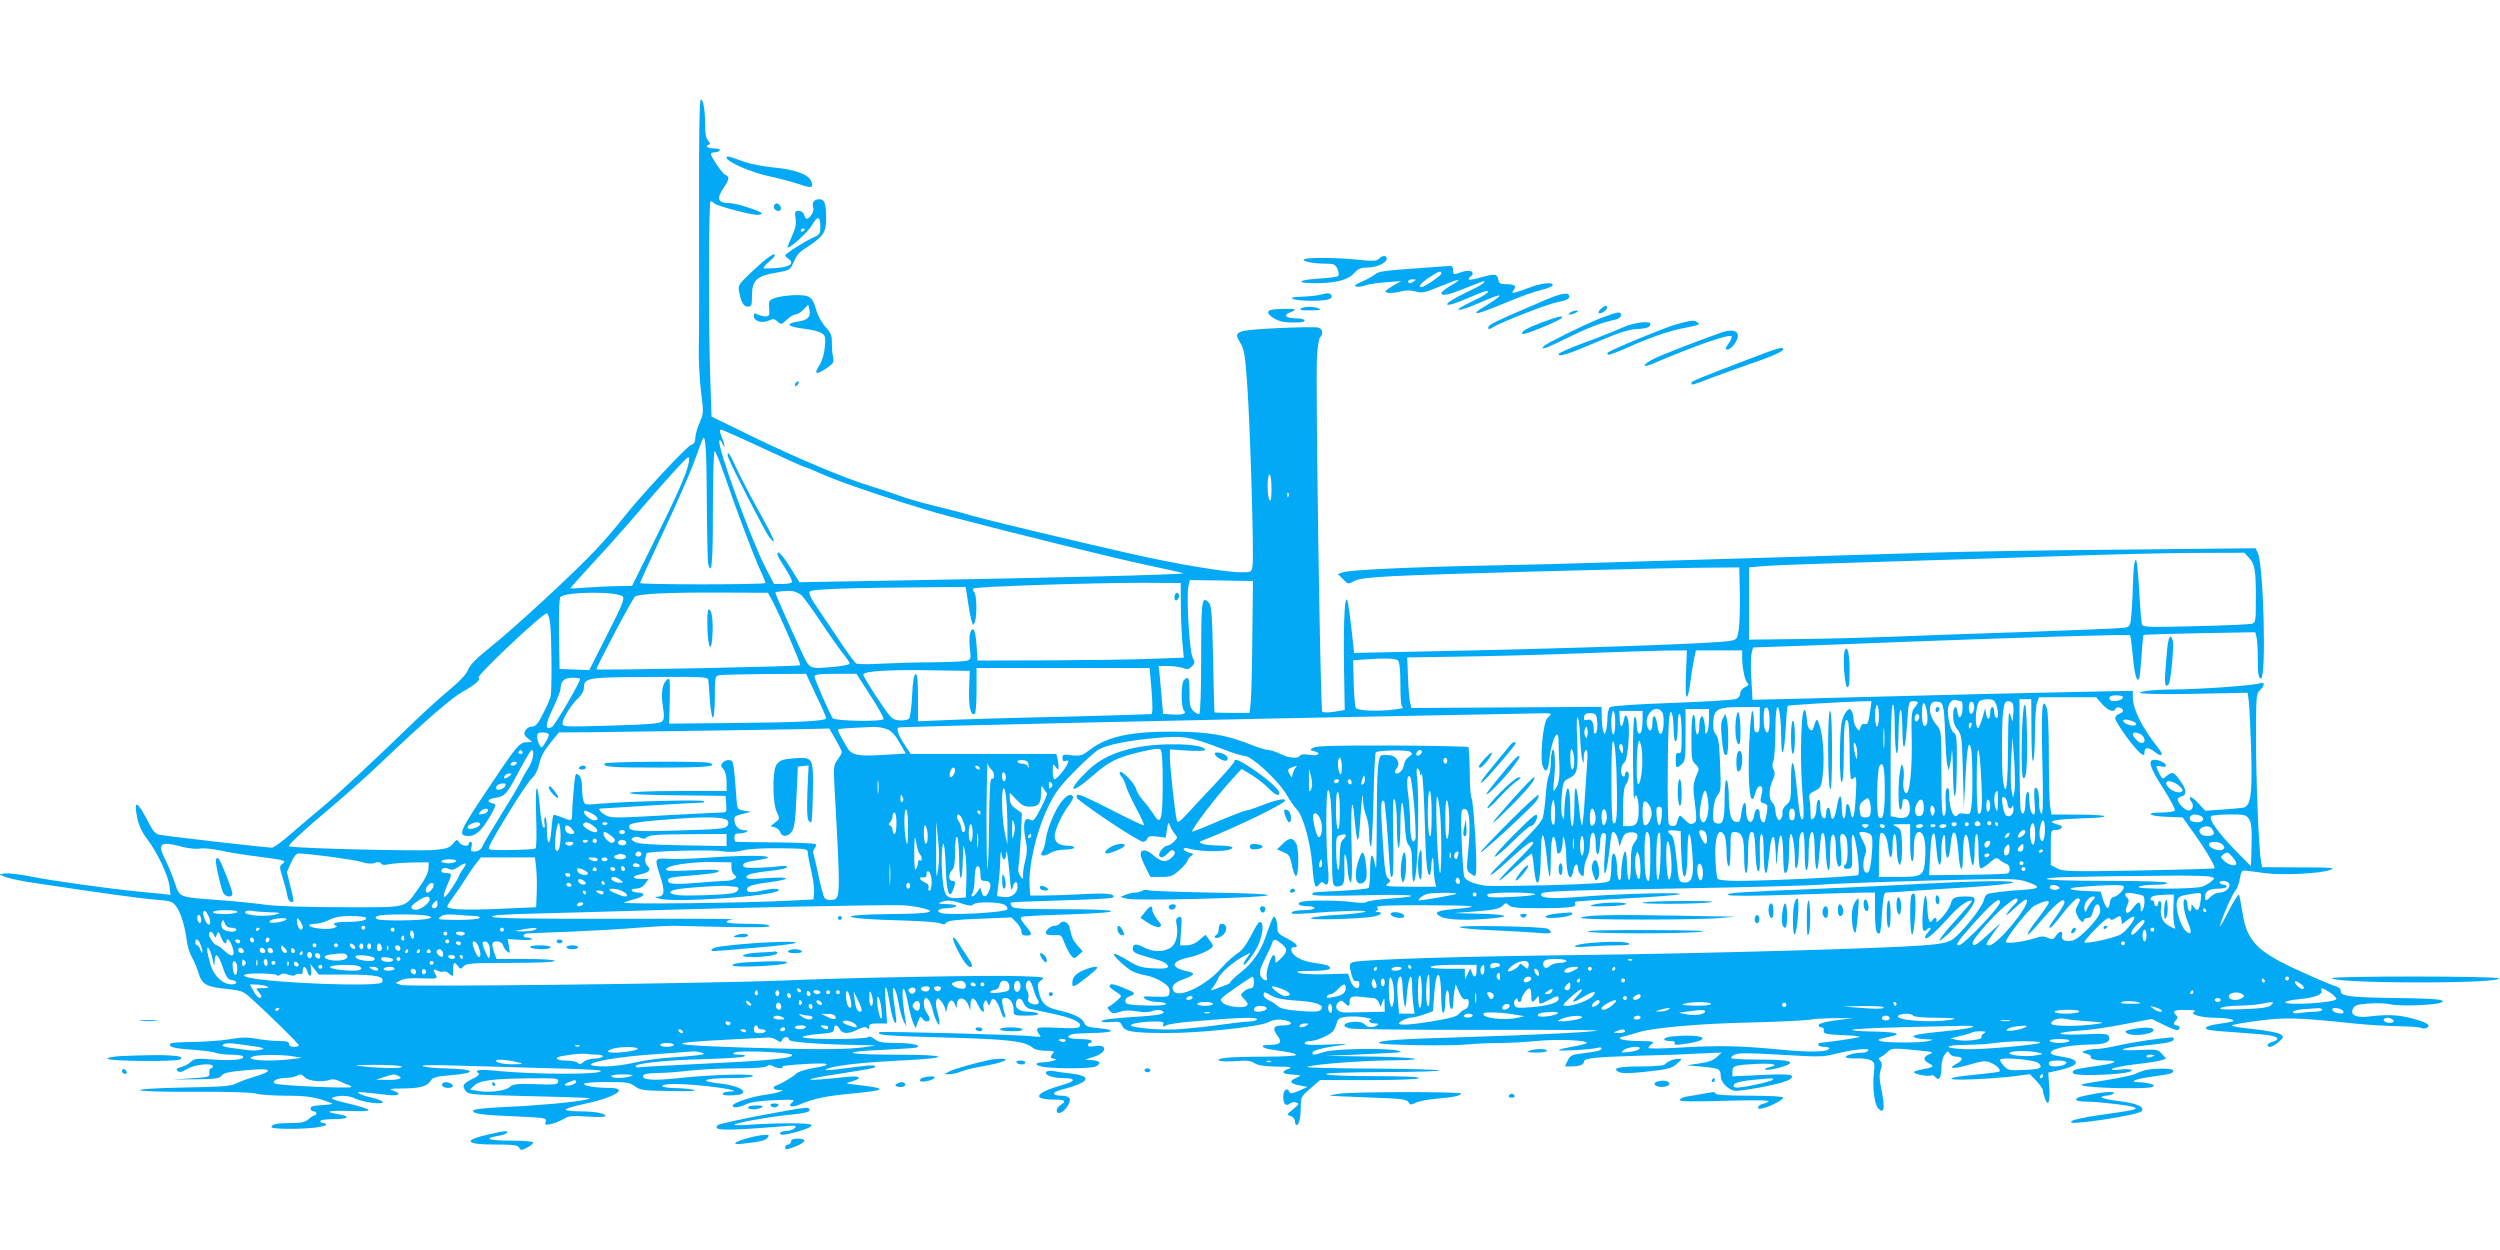 <?xml version="1.0" standalone="no"?>
<!DOCTYPE svg PUBLIC "-//W3C//DTD SVG 20010904//EN"
 "http://www.w3.org/TR/2001/REC-SVG-20010904/DTD/svg10.dtd">
<svg version="1.0" xmlns="http://www.w3.org/2000/svg"
 width="1280pt" height="640pt" viewBox="0 0 1280 640"
 preserveAspectRatio="xMidYMid meet">
<g transform="translate(0,640) scale(0.1,-0.1)"
fill="#03a9f4" stroke="none">
<path d="M3579 5318 c1 -315 1 -627 -1 -693 -2 -66 4 -169 11 -230 14 -107 14
-111 -7 -159 -12 -27 -22 -62 -22 -78 0 -20 -6 -31 -23 -37 -25 -10 -262 -265
-347 -374 -30 -39 -91 -110 -135 -157 -100 -109 -427 -411 -551 -509 -65 -52
-97 -84 -107 -110 -10 -24 -43 -59 -98 -105 -46 -38 -122 -107 -169 -152 -193
-188 -410 -390 -480 -447 -41 -34 -112 -94 -158 -134 -45 -40 -90 -73 -100
-73 -27 0 -544 59 -575 66 -21 4 -34 19 -56 62 -57 112 -78 122 -59 28 8 -40
23 -74 50 -110 53 -69 110 -189 116 -244 l5 -44 -49 6 c-27 3 -78 8 -114 11
-136 13 -449 56 -545 76 -55 11 -116 19 -135 17 l-35 -4 30 -13 c17 -7 70 -19
120 -27 354 -54 572 -84 648 -90 78 -6 90 -9 107 -32 24 -29 47 -104 56 -176
3 -28 15 -67 26 -86 11 -19 27 -57 35 -83 17 -58 41 -71 151 -81 65 -7 77 -11
114 -44 91 -82 248 -236 248 -244 0 -4 -11 -8 -25 -8 -16 0 -25 6 -25 15 0 11
-12 15 -51 15 -29 0 -79 5 -113 11 -47 9 -79 9 -141 -2 -44 -7 -128 -13 -187
-14 -59 0 -110 -4 -114 -7 -16 -17 13 -26 106 -32 56 -4 113 -11 126 -17 14
-5 49 -9 79 -9 30 0 56 -4 59 -9 11 -16 -53 -23 -150 -16 -87 7 -97 6 -117
-12 -12 -11 -35 -23 -51 -27 -22 -6 -26 -10 -17 -19 9 -9 21 -7 51 11 40 23
130 31 130 12 0 -5 -5 -10 -11 -10 -5 0 -9 -10 -7 -23 3 -21 -1 -22 -92 -28
l-95 -6 118 1 c101 1 121 4 132 19 9 13 37 20 120 27 141 14 156 -1 38 -36
-29 -8 -67 -23 -85 -32 -27 -13 -75 -17 -265 -20 -141 -3 -230 -8 -227 -14 3
-5 120 -9 282 -8 170 1 291 -3 312 -9 19 -6 88 -11 154 -11 110 0 154 -7 236
-39 8 -3 -13 -7 -47 -9 -47 -2 -63 -7 -63 -17 0 -8 7 -15 15 -15 8 0 15 -4 15
-10 0 -5 -4 -10 -8 -10 -5 0 -19 -9 -32 -20 -18 -16 -37 -20 -91 -20 -70 0
-99 -6 -99 -21 0 -10 129 -12 219 -3 33 4 61 11 61 15 0 5 -7 9 -15 9 -8 0
-15 5 -15 10 0 6 30 10 71 10 76 0 87 15 18 26 -75 12 -47 19 58 16 68 -3 103
-1 100 6 -4 5 -51 20 -104 32 -73 17 -93 25 -78 31 32 13 84 10 115 -6 35 -18
140 -32 140 -18 0 5 -24 15 -52 22 -29 6 -60 16 -68 22 -15 11 -14 11 143 -7
61 -7 77 5 30 22 -24 9 -17 10 42 11 92 0 131 10 149 38 12 19 27 23 95 29
153 12 139 33 -24 36 -49 1 -99 6 -110 11 -13 6 50 7 175 3 107 -3 315 -9 462
-13 146 -3 269 -9 273 -13 22 -21 -337 -21 -553 1 -70 7 -96 1 -71 -15 7 -4
-5 -15 -32 -28 -49 -24 -55 -34 -35 -61 13 -19 32 -20 278 -26 386 -10 380 -9
338 -19 -53 -13 -250 -31 -419 -38 -100 -5 -156 -11 -158 -18 -5 -16 41 -23
220 -30 150 -7 157 -8 151 -27 -5 -17 -3 -18 28 -12 18 4 47 16 64 26 27 16
43 18 123 12 59 -4 91 -2 91 4 0 13 -58 23 -137 23 -34 0 -64 4 -67 8 -3 5 40
18 95 30 160 33 235 82 127 82 -68 0 -128 10 -128 21 0 5 52 9 115 9 104 0
119 -2 146 -22 27 -20 43 -22 182 -24 93 -2 140 0 122 5 -16 5 -60 9 -97 10
-87 1 -90 21 -3 21 124 0 387 -37 278 -39 -18 -1 -33 -6 -33 -12 0 -6 21 -9
53 -7 38 2 52 7 52 18 0 18 -55 36 -138 45 -94 11 -54 25 68 25 69 0 116 4
120 11 9 13 -205 8 -380 -11 -131 -14 -190 -10 -182 13 2 8 27 12 68 13 35 0
109 5 164 12 55 6 165 12 246 12 91 0 149 4 156 11 8 8 17 8 31 0 25 -13 55
-14 48 -2 -5 8 212 21 223 14 10 -7 -8 -12 -68 -22 -35 -6 -72 -18 -82 -26
-21 -20 -77 -53 -101 -61 -27 -9 -21 -24 10 -25 24 0 24 -1 7 -8 -11 -5 -45
-12 -75 -16 -68 -9 -163 -40 -168 -54 -5 -16 30 -13 68 5 22 11 68 18 144 21
99 4 109 3 93 -10 -28 -23 -3 -30 40 -11 68 29 136 43 263 55 184 17 189 26
25 45 -57 6 -58 7 -28 16 60 16 51 31 -13 25 -247 -27 -262 -17 -29 18 86 13
159 26 162 29 15 14 -10 15 -113 1 -124 -17 -165 -18 -119 -4 57 17 181 30
364 39 271 13 257 30 -24 30 -261 0 -298 15 -60 25 83 4 157 9 165 11 34 11
-18 24 -101 24 -71 0 -91 4 -112 20 -16 13 -28 16 -32 10 -8 -12 -314 -14
-334 -1 -8 5 19 11 73 16 75 6 86 9 86 26 0 25 16 24 30 -1 13 -25 45 -25 92
-1 26 13 40 15 47 8 8 -8 11 -6 11 6 0 14 9 17 46 17 l46 0 -7 98 c-9 115 2
116 21 1 7 -45 18 -87 25 -93 12 -11 11 -4 -7 129 -11 77 13 52 26 -27 7 -40
19 -84 27 -98 l14 -25 -5 30 c-3 17 -9 61 -13 99 -8 89 9 82 26 -11 7 -37 18
-81 26 -98 l13 -30 12 34 c11 27 14 31 22 17 11 -19 38 -22 38 -3 0 6 -7 21
-15 31 -8 11 -15 32 -15 48 0 51 32 28 45 -32 4 -19 13 -46 21 -60 11 -21 13
-22 14 -6 0 10 -5 36 -11 57 -7 20 -9 46 -5 56 7 17 9 16 27 -6 10 -13 20 -33
20 -45 1 -12 4 -6 8 13 7 42 28 51 40 19 10 -23 10 -23 10 -1 2 43 43 40 60
-5 l9 -27 1 33 c1 42 20 39 40 -6 15 -33 36 -45 27 -14 -3 9 -1 24 4 32 7 12
10 12 16 -4 7 -18 8 -18 16 4 7 18 11 20 23 10 8 -7 20 -30 27 -51 6 -22 15
-39 21 -39 5 0 6 8 2 18 -4 9 -9 32 -12 49 -5 29 -3 33 15 33 24 0 42 -27 42
-64 0 -25 2 -26 66 -26 41 0 63 4 59 10 -3 6 -26 10 -49 10 -46 0 -70 17 -64
46 5 28 27 28 38 0 5 -14 20 -28 32 -31 13 -2 65 -14 117 -25 90 -19 141 -40
141 -59 0 -16 -23 -18 -122 -13 -81 4 -98 2 -98 -10 0 -7 6 -20 13 -27 10 -11
4 -12 -33 -7 -58 8 -782 27 -788 21 -15 -15 38 -19 336 -27 333 -9 410 -18
453 -55 8 -7 37 -13 64 -13 38 0 46 -3 37 -12 -17 -17 -15 -28 6 -29 30 -1
-18 -17 -55 -18 -53 -1 -46 -18 10 -25 82 -9 236 -7 258 4 30 16 23 28 -18 32
l-38 3 42 13 c74 22 76 70 3 55 -19 -3 -30 -1 -30 6 0 6 5 11 10 11 6 0 10 5
10 10 0 6 -27 10 -60 10 -57 0 -78 11 -44 24 9 3 52 6 97 7 115 1 142 14 49
24 -63 6 -74 10 -82 30 -9 24 -53 45 -137 64 -61 15 -81 35 -94 92 -9 39 -8
45 12 60 22 16 17 17 -102 21 -154 6 -905 -8 -1209 -22 -352 -15 -1933 -34
-1966 -23 l-29 10 25 13 c17 10 51 13 108 11 81 -3 83 -2 73 18 -16 28 -14 33
9 21 11 -6 25 -8 31 -4 6 3 19 -2 30 -12 18 -17 19 -16 19 19 0 41 6 46 25 20
12 -16 14 -16 29 0 15 15 44 17 242 17 143 0 224 4 224 10 0 6 -56 10 -149 10
l-149 0 -11 31 c-16 47 -14 59 13 59 15 0 27 -7 31 -19 3 -11 13 -25 22 -33
15 -12 15 -9 9 26 l-7 38 65 -4 c35 -2 62 0 60 4 -3 4 -14 8 -25 8 -27 0 -24
20 4 21 12 1 112 5 222 9 110 5 263 13 340 20 77 6 158 10 180 10 22 0 142 -3
268 -6 155 -3 227 -2 227 5 0 7 -40 11 -110 11 -62 0 -110 4 -110 9 0 6 15 12
33 14 17 2 -250 4 -595 3 -445 -1 -630 2 -638 10 -8 8 56 13 237 17 136 3 392
11 568 16 407 13 1223 30 1295 26 30 -1 78 -8 105 -15 78 -20 34 -28 -160 -30
-307 -3 -267 -25 61 -33 95 -3 180 -9 190 -15 13 -7 21 -6 29 4 7 10 51 16
171 20 l162 7 26 -26 c14 -14 26 -35 26 -47 0 -15 6 -20 25 -20 32 0 32 8 -6
53 -24 30 -28 38 -15 43 8 3 114 9 235 12 309 10 289 27 -32 27 -207 0 -249 2
-257 15 -5 8 -7 16 -5 19 3 2 119 7 260 11 140 4 258 10 262 14 20 19 -31 25
-152 18 -71 -4 -161 -7 -200 -7 l-70 0 -3 40 c-9 103 33 286 93 410 36 76 59
107 138 187 51 53 108 103 125 112 46 24 142 43 275 56 156 15 188 10 359 -56
48 -19 98 -34 110 -34 35 0 166 -120 211 -192 20 -34 46 -72 58 -84 32 -34 68
-167 78 -282 8 -109 15 -127 35 -100 10 13 15 15 24 6 22 -22 29 6 21 82 -11
102 -11 388 0 394 13 9 21 -101 21 -301 0 -161 2 -184 16 -190 9 -3 24 -2 33
4 13 9 16 27 14 94 -1 57 1 76 6 59 5 -14 10 -41 10 -60 1 -19 4 -45 7 -57 15
-54 19 -3 14 169 -5 198 3 275 15 140 13 -143 21 -148 29 -17 8 125 14 167 15
102 1 -21 8 -54 16 -74 8 -19 15 -62 15 -94 0 -32 4 -60 9 -63 4 -3 10 103 13
234 3 132 8 244 12 248 12 11 160 14 176 3 13 -9 12 -13 -7 -26 -12 -8 -23
-27 -25 -42 -3 -27 -31 -53 -44 -40 -4 3 -1 13 6 22 22 26 4 62 -32 68 -18 2
-38 2 -44 0 -19 -7 -24 -68 -25 -333 0 -140 -2 -250 -4 -245 -2 6 -6 22 -9 37
-12 52 -21 28 -21 -51 0 -44 -4 -83 -8 -87 -4 -5 -69 -11 -145 -15 -155 -8
-142 -6 -142 -19 0 -7 86 -8 258 -4 258 7 334 -3 136 -17 -58 -4 -110 -12
-117 -17 -7 -6 -34 -6 -67 -1 -68 9 -216 11 -260 3 -39 -8 -21 -24 28 -24 17
0 32 -4 32 -10 0 -5 -24 -10 -54 -10 -30 0 -58 -5 -62 -11 -5 -9 14 -10 72 -6
171 14 319 18 304 9 -8 -5 -70 -12 -138 -16 -68 -3 -131 -11 -140 -17 -18 -11
231 -5 316 7 41 7 58 23 25 25 -12 0 -13 2 -5 6 9 3 10 9 3 17 -8 9 49 12 249
11 254 0 298 -6 151 -19 -97 -8 -115 -18 -73 -40 33 -17 147 -20 272 -7 93 10
55 20 -85 23 l-120 3 114 9 c90 7 118 13 133 28 17 17 20 17 34 3 12 -12 43
-15 157 -15 144 0 191 6 182 20 -3 5 -2 11 2 13 5 3 120 10 257 17 138 7 261
17 275 21 34 12 -298 4 -500 -12 -151 -12 -209 -9 -209 11 0 17 61 20 700 31
349 6 676 15 725 19 50 5 297 14 550 21 453 12 461 12 519 -8 67 -24 61 -34
-27 -39 -67 -4 -139 -12 -173 -19 -14 -3 -23 -15 -27 -34 -8 -38 -122 -179
-165 -204 -24 -14 -65 -22 -155 -28 -214 -16 -1121 -41 -1762 -49 -567 -6
-1086 -22 -1142 -35 -26 -6 -27 -14 -13 -67 8 -26 15 -35 25 -31 10 3 15 -2
15 -17 0 -34 -33 -20 -46 20 l-12 35 -113 -3 c-63 -2 -125 1 -139 7 -20 8 -5
10 68 10 84 1 109 9 82 26 -6 4 -38 11 -72 15 -64 9 -111 35 -116 64 -2 9 3
16 12 16 31 0 15 20 -34 45 -44 22 -50 29 -50 58 0 17 -4 39 -10 47 -10 16
-13 8 -51 -99 -26 -75 -67 -133 -128 -181 -28 -22 -51 -44 -51 -48 0 -7 -16
-14 -90 -40 -13 -5 -13 -3 1 14 8 10 20 31 26 45 13 29 80 87 132 114 l34 17
-22 -31 c-12 -17 -18 -31 -12 -31 11 0 62 72 75 105 25 61 27 115 5 115 -5 0
-25 -32 -44 -71 -25 -48 -46 -76 -69 -90 -18 -11 -56 -45 -84 -77 -74 -85
-212 -153 -241 -119 -19 24 -2 46 50 64 56 20 61 30 22 39 -93 19 -91 52 4 72
56 12 123 44 123 59 0 5 -9 19 -19 32 l-19 25 -32 -27 c-20 -18 -43 -27 -65
-27 l-33 0 5 75 c5 69 4 75 -12 69 -13 -5 -16 -14 -11 -36 11 -55 -4 -107 -35
-123 -39 -21 -88 -19 -133 5 -42 21 -56 19 -56 -10 0 -14 14 -22 58 -35 31 -9
66 -19 77 -22 11 -3 26 -10 33 -15 27 -23 10 -30 -60 -26 -63 3 -81 8 -136 42
-35 21 -66 36 -69 32 -7 -7 63 -73 97 -90 14 -7 44 -16 67 -20 22 -3 60 -18
83 -33 33 -22 40 -32 38 -53 -3 -24 -5 -25 -73 -23 -64 3 -68 2 -51 -12 11 -8
39 -15 63 -15 24 0 43 -5 43 -10 0 -7 -37 -10 -102 -8 -89 3 -103 5 -106 20
-2 12 6 21 24 28 33 13 29 17 -41 45 -36 15 -57 19 -62 12 -6 -9 0 -15 44 -44
17 -12 17 -14 -9 -37 -15 -13 -33 -26 -40 -29 -10 -4 -9 -8 3 -22 15 -15 22
-16 52 -6 25 9 51 9 87 3 34 -6 61 -6 79 1 16 6 36 7 45 4 37 -14 1 -25 -101
-31 -143 -9 -203 -16 -203 -25 0 -5 21 -6 48 -4 42 4 48 2 57 -18 13 -31 53
-38 232 -38 161 -1 470 32 514 54 30 16 60 19 97 9 36 -10 25 -24 -17 -24 -51
0 -59 -14 -31 -52 27 -36 16 -48 -43 -48 -50 0 -40 -16 15 -24 103 -15 118
-19 124 -27 3 -5 -64 -9 -154 -9 -88 0 -180 -3 -206 -6 -73 -10 -33 -23 50
-17 58 5 78 2 98 -11 18 -11 50 -16 113 -17 71 0 83 -3 61 -11 -42 -15 -34
-27 20 -30 46 -3 46 -4 20 -16 -39 -16 -35 -30 14 -39 l42 -8 -44 -20 c-32
-14 -45 -16 -48 -7 -9 27 -32 12 -32 -22 0 -39 14 -53 35 -36 8 7 23 9 32 5
16 -5 13 -10 -16 -34 -33 -27 -34 -29 -13 -35 13 -4 22 -16 22 -27 0 -10 4
-19 9 -19 12 0 21 37 21 95 0 47 3 52 49 92 l50 43 250 0 c156 0 252 4 256 10
4 7 -74 10 -227 10 -133 0 -239 4 -248 10 -10 6 91 10 295 11 171 0 299 5 285
9 -14 4 -173 8 -354 9 -181 1 -326 4 -323 8 12 12 268 32 427 34 224 2 128 17
-130 20 l-205 3 150 6 c83 4 173 8 200 10 41 2 45 3 25 10 -47 15 -322 11
-376 -5 -58 -18 -64 -18 -64 -5 0 11 53 26 140 38 53 8 43 9 -57 4 -89 -4
-123 -2 -123 6 0 7 12 12 28 12 32 0 102 31 118 51 6 8 14 26 18 40 5 22 13
28 48 33 24 3 66 2 93 -3 28 -5 44 -9 38 -10 -25 -2 -12 -21 15 -21 21 0 24
-2 12 -10 -22 -14 -46 -12 -64 6 -11 10 -30 14 -58 12 -51 -4 -61 -24 -16 -34
18 -4 311 -7 651 -7 340 1 617 -1 614 -3 -7 -8 -318 -23 -677 -34 -344 -10
-440 -17 -440 -30 0 -11 372 -17 460 -7 41 4 111 7 155 7 44 -1 129 4 189 10
110 11 274 4 259 -11 -4 -4 -37 -12 -72 -18 -35 -6 -66 -13 -70 -17 -7 -8 178
3 202 12 9 3 17 1 17 -4 0 -11 -18 -15 -112 -27 -39 -5 -50 -11 -62 -36 l-14
-29 33 0 c43 0 65 9 65 25 0 17 54 23 290 30 102 2 237 7 300 11 l115 5 -26
-24 c-19 -17 -45 -26 -90 -32 l-64 -9 76 -7 c91 -8 99 -12 99 -48 0 -29 31
-64 66 -75 24 -7 222 29 272 50 21 8 31 18 26 25 -5 9 -47 10 -155 5 l-149 -7
0 25 c0 30 10 33 128 39 86 4 115 -5 59 -18 -22 -5 -26 -9 -15 -12 10 -2 43 3
74 12 92 27 57 40 -106 40 -76 0 -141 3 -145 7 -4 3 3 12 16 18 17 10 69 9
234 0 190 -12 218 -12 277 3 94 24 183 33 174 19 -4 -7 -18 -12 -30 -12 -39 0
-86 -12 -86 -22 0 -5 24 -8 53 -7 28 2 62 -3 75 -9 20 -12 22 -18 16 -66 -8
-70 3 -162 23 -182 29 -29 35 0 18 85 -13 63 -14 88 -6 113 8 23 8 35 -2 46
-10 12 -9 16 2 20 7 2 23 14 34 25 22 22 29 22 167 8 70 -7 73 -8 47 -19 -32
-14 -31 -32 2 -48 27 -14 20 -19 -36 -29 -24 -4 -43 -10 -43 -15 0 -10 76 -24
88 -16 6 3 15 -1 22 -10 18 -21 30 -1 30 51 0 22 7 51 16 64 15 21 18 21 26 7
5 -9 20 -16 33 -16 37 0 39 -18 3 -36 -52 -27 -15 -29 69 -4 62 18 79 20 103
10 32 -13 56 -37 47 -46 -3 -3 -56 -10 -119 -16 -163 -15 -172 -31 -13 -24 72
3 166 10 209 16 l79 10 34 -35 c18 -19 33 -41 33 -49 0 -8 5 -27 11 -43 16
-43 27 -11 21 67 l-5 68 57 13 c106 23 113 53 17 68 -28 4 -54 11 -58 15 -22
22 78 46 199 48 80 1 106 13 95 43 -5 12 -26 14 -134 9 -146 -6 -153 10 -8 20
50 3 151 18 226 33 l136 26 63 -31 c34 -17 66 -29 71 -26 14 8 10 24 -6 24
-18 0 -19 12 -3 28 9 9 9 15 0 24 -22 22 -12 28 51 27 36 0 54 -3 44 -8 -33
-12 26 -31 101 -32 37 0 76 -4 87 -8 22 -9 12 -12 -82 -26 -24 -4 -45 -11 -48
-16 -8 -12 19 -16 185 -27 143 -10 180 -16 180 -32 0 -4 -11 -11 -25 -14 -14
-4 -25 -11 -25 -16 0 -18 28 -10 57 15 26 24 27 26 10 39 -10 8 -69 19 -138
27 -66 6 -116 15 -112 19 4 4 67 15 138 24 135 18 201 16 495 -15 58 -6 155
-12 215 -13 61 -1 116 -5 122 -9 7 -5 20 -4 29 1 23 13 -1 28 -77 48 -70 18
-123 21 -214 10 -72 -9 -105 6 -87 41 9 17 24 21 83 25 40 3 88 1 108 -4 39
-11 223 -5 256 8 19 8 19 8 -5 15 -14 4 -108 8 -210 9 -242 3 -295 9 -295 34
0 13 -10 22 -28 27 -16 4 -96 38 -179 76 -222 100 -274 153 -297 303 -7 41
-14 81 -17 89 -2 7 -27 -31 -54 -85 -28 -55 -47 -88 -44 -74 10 42 64 164 80
181 8 9 18 36 22 60 7 39 11 44 32 41 14 -2 59 -7 100 -13 89 -11 280 -2 330
17 31 11 13 13 -156 13 l-192 1 -6 32 c-11 62 -26 424 -25 639 0 202 1 218 19
234 28 26 26 47 -2 36 -28 -11 -319 -31 -439 -31 -47 0 -108 -3 -135 -7 -101
-14 1 -20 258 -15 l256 5 6 -44 c3 -24 8 -137 12 -250 6 -227 -2 -286 -40
-294 -12 -2 -60 -7 -108 -10 l-87 -6 -35 38 c-19 21 -38 35 -42 31 -4 -4 -1
-14 6 -23 15 -18 6 -45 -14 -45 -18 0 -56 38 -56 56 0 6 9 14 20 17 29 7 25
37 -11 85 -31 42 -37 43 -71 15 -15 -13 -18 -12 -32 16 -21 40 -20 44 9 37 14
-4 25 -2 25 3 0 14 -34 31 -59 31 -37 0 -24 -40 45 -147 36 -57 63 -107 59
-113 -3 -5 -33 -10 -66 -10 -90 0 -70 -19 23 -22 l83 -3 57 -80 c61 -85 113
-174 106 -181 -3 -2 -177 -7 -389 -11 -348 -6 -387 -5 -416 11 l-33 17 0 89
c0 89 0 90 24 90 27 0 45 18 24 24 -51 16 -54 19 -23 26 17 4 75 8 130 10 163
3 158 19 -6 19 l-146 1 -7 46 c-3 26 -6 143 -6 260 0 125 -4 224 -11 241 -23
62 -29 -4 -22 -276 5 -207 3 -272 -5 -267 -7 4 -12 29 -12 56 0 54 -8 83 -21
75 -4 -3 -5 -35 -2 -70 4 -42 2 -65 -4 -65 -13 0 -23 34 -23 83 0 23 -4 36
-10 32 -5 -3 -10 -28 -10 -55 0 -52 -14 -74 -24 -37 -3 12 -6 145 -6 295 l0
272 30 0 30 0 1 -167 c0 -103 4 -160 9 -148 5 11 9 77 9 147 1 70 5 138 11
152 l10 26 146 0 146 0 31 -35 c31 -35 62 -45 69 -23 5 13 38 4 38 -11 0 -5
-9 -13 -20 -16 -11 -3 -20 -14 -20 -23 0 -20 101 -159 130 -179 18 -13 20 -12
20 6 0 27 20 27 54 0 35 -28 46 -16 18 19 -84 105 -131 199 -132 261 l0 34
-347 -7 c-192 -4 -501 -11 -688 -16 -187 -5 -469 -12 -626 -16 l-286 -7 -6
104 c-4 57 -3 118 1 134 l8 30 205 7 c112 4 384 14 604 23 588 22 1116 38
1121 33 2 -3 9 -51 14 -108 9 -98 23 -143 34 -109 2 8 7 59 11 114 3 54 8 101
10 104 3 2 133 6 288 9 l284 5 6 -24 c4 -13 7 -65 7 -115 0 -72 3 -93 15 -98
30 -11 15 587 -16 646 l-11 21 -682 -7 c-374 -3 -807 -10 -961 -15 -154 -5
-521 -16 -815 -25 -294 -9 -672 -20 -840 -25 -168 -6 -444 -13 -615 -16 -408
-8 -727 -23 -759 -35 l-26 -9 27 -27 c26 -26 27 -26 54 -10 22 13 71 19 201
26 196 11 1244 39 1563 43 l210 2 3 -130 c1 -72 -1 -155 -5 -185 -8 -52 -10
-54 -43 -61 -69 -14 -790 -39 -1596 -55 l-331 -7 -13 119 c-7 65 -16 130 -20
144 -14 51 -22 -88 -19 -323 l4 -232 -53 -9 c-31 -5 -57 -5 -62 0 -10 10 -35
1693 -27 1822 3 46 10 89 16 95 18 18 13 44 -11 50 -12 3 -105 2 -207 -3 -216
-11 -228 -16 -191 -75 20 -32 25 -61 36 -218 15 -212 35 -877 27 -924 -5 -33
-6 -33 -60 -33 -78 0 -335 43 -564 95 -292 66 -734 172 -814 195 -38 12 -124
34 -190 50 -66 16 -149 40 -185 54 -36 13 -105 36 -155 51 -129 40 -369 141
-601 254 l-201 98 -6 183 c-10 256 -9 920 1 920 4 0 13 -5 20 -12 12 -12 184
-58 219 -58 13 0 23 3 23 8 -1 10 -131 52 -163 52 -62 0 -71 21 -32 78 29 42
31 58 10 66 -15 5 -75 92 -75 108 0 4 9 8 19 8 11 0 23 5 26 10 4 6 -8 10 -29
10 -20 0 -36 5 -36 10 0 6 5 10 12 10 6 0 4 7 -5 18 -12 13 -17 37 -17 84 0
78 -9 128 -22 128 -7 0 -10 -205 -9 -572z m327 -1213 c112 -52 207 -95 211
-95 4 0 46 -17 93 -38 101 -46 472 -169 655 -217 343 -90 822 -208 997 -246
106 -22 194 -42 196 -44 8 -7 -708 -25 -1629 -40 l-336 -6 -47 76 c-42 67 -66
91 -66 67 0 -5 18 -37 40 -71 22 -34 38 -66 35 -72 -4 -5 -26 -9 -49 -9 l-43
0 -43 83 c-76 147 -248 620 -237 650 3 7 9 1 15 -13 6 -14 11 -20 11 -14 1 6
-6 28 -14 48 -11 26 -12 36 -3 36 6 0 103 -43 214 -95z m-287 -280 c1 -159 4
-300 7 -312 18 -66 24 5 24 277 0 167 4 300 9 300 5 0 27 -55 50 -122 61 -180
150 -414 183 -486 17 -35 28 -65 27 -67 -10 -9 -644 -9 -642 0 1 6 56 125 121
265 66 140 136 300 156 355 20 55 39 107 43 115 15 38 21 -54 22 -325z m-93
205 c-10 -55 -62 -171 -177 -402 l-113 -228 -70 -1 c-39 0 -110 -4 -158 -7
-49 -4 -88 -6 -88 -4 0 2 49 56 108 121 60 64 154 169 210 234 156 183 276
315 286 316 5 1 6 -13 2 -29z m2984 -132 c0 -51 -3 -68 -10 -58 -13 20 -13
130 0 130 6 0 10 -31 10 -72z m87 -40 c-3 -8 -6 -5 -6 6 -1 11 2 17 5 13 3 -3
4 -12 1 -19z m4917 -313 c31 -33 36 -63 36 -210 0 -119 -1 -123 -22 -129 -13
-3 -143 -9 -289 -12 -233 -6 -266 -5 -272 8 -3 9 -8 69 -12 134 -3 66 -9 139
-12 164 -5 39 -7 42 -14 20 -4 -14 -7 -59 -8 -101 -1 -42 -4 -110 -7 -152 -7
-75 -7 -75 -38 -81 -17 -3 -236 -12 -486 -21 -250 -8 -565 -19 -700 -25 -135
-5 -355 -11 -490 -12 l-245 -3 0 185 0 185 80 7 c44 4 332 14 640 23 308 9
720 22 915 29 195 7 478 14 628 15 l273 1 23 -25z m-5102 -400 c-1 -154 -5
-306 -8 -337 l-6 -58 -89 0 c-49 0 -90 1 -91 3 -1 1 -4 124 -7 274 -5 235 -8
275 -23 289 -35 35 -38 11 -38 -281 0 -171 -4 -286 -10 -290 -5 -3 -18 3 -30
15 -17 17 -20 33 -20 95 0 75 -5 86 -28 63 -16 -16 -16 -140 0 -156 16 -16 -8
-24 -63 -20 l-44 3 -7 80 c-4 44 -9 99 -11 123 l-5 42 49 0 c26 0 60 -5 75
-10 23 -9 31 -8 46 8 17 16 17 21 4 46 -16 32 -33 313 -21 365 l7 31 161 -2
162 -3 -3 -280z m-366 155 c0 -63 4 -149 8 -191 l7 -76 -163 -6 c-90 -4 -327
-7 -528 -8 l-365 -1 -5 78 c-3 44 -10 79 -16 81 -17 6 -25 -39 -18 -100 6 -51
5 -54 -17 -60 -13 -4 -91 -7 -174 -8 -82 0 -201 -4 -263 -7 -63 -4 -120 -3
-128 1 -8 4 -52 65 -98 135 -47 70 -96 143 -109 162 -14 19 -28 45 -31 56 -6
20 -2 22 91 27 54 4 235 8 403 9 l304 3 12 -76 c6 -42 15 -87 19 -100 8 -23 8
-23 16 -4 12 32 10 140 -3 153 -6 6 -8 15 -4 19 9 10 640 30 876 29 l185 -1 1
-115z m-1942 52 c10 -9 55 -71 99 -137 44 -66 95 -138 113 -161 19 -23 34 -46
34 -51 0 -6 -34 -13 -77 -17 -138 -11 -124 -18 -176 92 -50 106 -127 281 -127
287 0 7 64 12 90 8 14 -3 33 -12 44 -21z m-916 -6 c11 -11 -2 -44 -79 -195
l-92 -182 -76 3 -76 3 -3 179 c-1 113 1 183 8 190 27 27 291 29 318 2z m763
-16 c41 -76 151 -331 146 -336 -6 -7 -1037 -27 -1043 -21 -5 5 185 365 198
373 22 14 174 21 422 20 l258 -1 19 -35z m-1135 -117 c8 -52 11 -345 3 -379
-2 -11 -19 -50 -38 -87 -27 -54 -39 -67 -57 -67 -13 0 -28 -9 -34 -20 -9 -17
-7 -24 12 -40 l23 -19 -27 -1 c-37 0 -53 -19 -177 -205 -176 -261 -181 -275
-119 -275 36 0 70 34 112 109 28 52 28 52 7 58 -33 9 -24 22 19 29 47 8 55 17
126 152 27 50 52 92 56 92 17 0 6 -58 -17 -92 -14 -21 -29 -48 -35 -62 -5 -14
-50 -90 -100 -170 -49 -80 -93 -153 -97 -163 -8 -22 -23 -33 -47 -33 -14 0
-17 5 -12 25 4 14 2 25 -4 25 -5 0 -10 -4 -10 -10 0 -17 -38 -11 -50 8 -9 16
-12 15 -31 -8 -18 -21 -33 -26 -97 -32 -79 -7 -733 9 -742 19 -7 7 80 86 232
214 67 57 178 155 244 219 217 206 353 324 409 356 68 38 99 65 85 74 -14 8
328 330 350 330 5 0 12 -21 16 -47z m5816 -264 c-3 -81 -1 -120 5 -116 6 4 13
35 17 69 4 35 12 87 18 116 l11 52 119 0 118 0 0 -42 c1 -55 15 -119 30 -128
6 -4 1 -11 -15 -18 -15 -7 -25 -20 -25 -32 0 -12 -9 -24 -22 -29 -13 -5 -160
-14 -327 -20 -193 -7 -309 -15 -318 -22 -7 -6 -13 -30 -13 -53 0 -22 -3 -52
-7 -65 -6 -23 -7 -23 -14 -5 -4 10 -8 43 -8 72 l-1 53 -487 -3 -486 -3 -7 26
c-4 14 -9 73 -11 130 l-4 103 265 4 c146 2 416 9 600 16 184 7 387 14 451 15
l116 1 -5 -121z m-1474 69 c8 -8 12 -50 12 -124 0 -81 4 -114 13 -117 6 -2
-23 -8 -66 -12 -79 -8 -162 -3 -175 10 -4 4 -9 60 -11 125 l-3 119 48 4 c110
8 170 7 182 -5z m-1262 -154 c6 -77 6 -118 -1 -120 -5 -1 -212 -8 -460 -14
-247 -5 -514 -13 -592 -17 l-143 -6 0 122 c0 94 -3 122 -12 119 -9 -3 -15 -38
-18 -111 -3 -58 -10 -111 -16 -117 -6 -6 -29 -10 -50 -8 -37 3 -41 8 -111 112
-40 60 -73 115 -73 122 0 18 130 26 355 22 l190 -3 -3 -91 c-4 -90 8 -142 29
-129 5 4 9 58 9 121 l0 114 443 0 443 0 10 -116z m-1718 -23 c29 -59 52 -113
52 -118 0 -15 -139 -22 -494 -25 l-310 -3 3 119 c2 108 1 118 -13 107 -25 -21
-33 -68 -22 -138 8 -51 7 -66 -5 -77 -11 -11 -74 -16 -261 -21 -240 -7 -248
-7 -248 12 0 24 48 100 84 132 16 16 26 35 26 53 0 48 25 51 345 52 283 1 290
1 292 -19 1 -11 5 -59 8 -108 4 -48 11 -85 16 -81 5 3 9 52 9 109 0 99 1 104
23 108 12 2 117 5 233 6 l211 1 51 -109z m279 -3 c40 -61 70 -115 67 -120 -9
-14 -252 -10 -261 5 -17 27 -93 201 -93 214 0 10 24 13 108 13 l107 0 72 -112z
m-1487 86 c0 -18 -128 -237 -144 -246 -36 -20 -35 13 5 95 21 45 39 89 39 100
0 39 19 57 60 57 22 0 40 -3 40 -6z m7900 -93 c0 -5 -7 -12 -16 -15 -28 -11
-54 -6 -54 9 0 10 11 15 35 15 19 0 35 -4 35 -9z m-829 -21 c6 0 9 -19 7 -42
-3 -46 -21 -55 -26 -13 -5 42 -22 28 -22 -19 0 -30 7 -52 23 -72 21 -27 22
-41 27 -214 l5 -185 8 155 c9 157 16 194 28 150 9 -32 11 -253 2 -303 -5 -36
-8 -39 -34 -33 -16 3 -31 1 -34 -4 -19 -31 -45 26 -45 97 0 29 -4 42 -11 37
-7 -4 -10 -32 -7 -72 2 -46 -1 -66 -9 -69 -10 -4 -13 44 -13 215 0 219 0 221
-24 249 -48 57 -46 127 2 121 24 -3 28 -9 34 -48 3 -25 7 -90 8 -145 2 -55 6
-113 10 -130 l7 -30 6 25 c4 14 8 45 10 70 2 25 5 -20 6 -100 3 -190 19 -156
20 42 1 125 -1 148 -15 156 -19 10 -37 96 -29 132 7 28 24 42 43 35 8 -3 18
-5 23 -5z m179 -16 c13 -33 13 -77 0 -69 -5 3 -10 17 -10 31 0 13 -4 24 -10
24 -5 0 -10 -13 -10 -30 0 -38 -17 -40 -22 -2 l-4 27 -8 -30 c-4 -16 -12 -41
-18 -55 -10 -24 -11 -24 -18 -5 -9 25 -1 106 13 123 5 6 25 12 43 12 28 0 36
-5 44 -26z m-645 -36 c-9 -62 -13 -71 -30 -64 -7 2 -16 -5 -19 -17 -6 -22 -7
-22 -21 -3 -8 11 -15 31 -15 45 0 14 -5 33 -10 41 -8 13 -11 13 -25 -1 -9 -9
-21 -34 -25 -55 -13 -55 -13 -317 0 -309 6 4 10 63 10 143 0 145 6 194 21 170
5 -7 9 -77 9 -155 0 -79 4 -143 8 -143 4 0 13 5 19 11 7 7 9 -18 5 -88 -5
-114 -17 -150 -28 -86 -8 50 -24 48 -24 -3 0 -19 -4 -34 -10 -34 -5 0 -10 24
-10 53 0 76 -13 80 -25 7 -11 -67 -28 -84 -33 -32 -4 37 -22 34 -22 -4 0 -13
-4 -24 -9 -24 -13 0 -21 26 -21 66 0 21 -4 33 -10 29 -5 -3 -10 -23 -10 -44 0
-22 -6 -44 -15 -51 -13 -11 -15 -7 -15 28 0 22 -2 52 -5 68 -5 25 -1 31 27 45
31 15 33 20 41 85 9 83 1 199 -17 251 -14 38 -15 38 -31 -13 -9 -28 -30 -8
-33 32 -1 21 -5 46 -9 54 -21 50 -30 -253 -13 -440 6 -60 6 -108 1 -113 -12
-12 -18 23 -32 163 -14 149 -29 166 -29 32 0 -95 -2 -104 -24 -123 -13 -11
-22 -28 -20 -37 2 -9 0 -24 -6 -32 -9 -13 -11 -13 -20 0 -5 8 -10 27 -10 41 0
15 -7 32 -15 39 -20 16 -19 73 1 115 12 25 13 38 5 54 -8 13 -8 28 -1 46 5 14
10 82 10 151 0 125 12 164 24 78 3 -26 6 -81 6 -123 1 -111 16 -67 23 62 3 60
7 110 10 113 4 4 251 19 375 23 l54 1 -7 -52z m245 45 c0 -3 -8 -15 -17 -26
-16 -17 -18 -37 -15 -161 3 -128 -8 -260 -23 -275 -13 -13 -25 27 -19 66 3 22
2 52 -2 65 -7 21 -9 19 -15 -17 -12 -61 -11 -207 1 -200 6 3 10 17 10 31 0 19
5 25 18 22 12 -2 18 -14 20 -39 4 -46 -16 -64 -63 -55 l-35 7 0 277 c0 162 4
283 10 292 7 10 10 -24 11 -105 1 -157 17 -199 19 -50 2 153 18 182 20 35 2
-138 15 -121 25 33 7 104 8 107 31 107 13 0 24 -3 24 -7z m286 -38 c-4 -14
-11 -23 -16 -20 -11 7 -13 48 -3 59 13 13 26 -13 19 -39z m200 31 c3 -8 4 -31
2 -52 l-4 -39 -11 35 c-9 29 -11 -3 -12 -172 -1 -194 -10 -258 -25 -170 -8 48
-8 292 0 360 6 42 10 52 26 52 10 0 21 -6 24 -14z m-440 -41 c7 -49 0 -80 -16
-70 -13 8 -13 115 -1 115 6 0 13 -20 17 -45z m-246 -20 c0 -30 -4 -55 -10 -55
-5 0 -10 25 -10 55 0 30 5 55 10 55 6 0 10 -25 10 -55z m-610 -20 c0 -51 -3
-65 -15 -65 -12 0 -15 13 -15 55 0 30 -4 55 -8 55 -5 0 -12 -74 -16 -165 -9
-225 6 -351 32 -252 4 17 15 32 23 32 14 0 16 -16 5 -59 -5 -19 -1 -25 15 -29
19 -5 21 -10 15 -49 -4 -23 -9 -44 -11 -46 -10 -11 -25 13 -25 39 0 37 -23 35
-28 -2 -9 -61 -42 -43 -42 24 0 54 -16 45 -24 -14 -6 -44 -9 -50 -29 -47 -25
4 -35 44 -36 145 -1 34 -5 65 -11 68 -6 4 -10 -31 -10 -98 0 -110 -9 -134 -45
-121 -14 6 -16 17 -13 65 3 38 11 65 23 79 16 18 17 33 12 156 -4 106 -9 140
-22 154 -11 13 -15 32 -13 66 4 64 24 74 146 74 l92 0 0 -65z m50 -6 c0 -57
-11 -77 -24 -43 -8 21 -8 99 0 107 15 15 24 -8 24 -64z m-551 47 c15 -18 10
-108 -5 -113 -8 -3 -15 15 -19 47 -8 55 -25 59 -25 4 0 -35 -13 -46 -24 -18
-23 59 37 124 73 80z m241 -38 c0 -29 -5 -60 -10 -68 -7 -12 -10 -8 -10 15 0
17 -3 41 -7 53 -8 33 -23 8 -23 -40 0 -21 -4 -38 -10 -38 -5 0 -10 23 -10 50
0 28 -4 50 -10 50 -6 0 -10 -46 -10 -118 0 -107 2 -119 21 -135 14 -12 18 -24
14 -35 -28 -67 -29 -73 -17 -164 9 -72 9 -94 -1 -100 -19 -12 -26 -10 -53 17
-26 26 -25 27 -40 -22 -4 -16 -30 -17 -40 -1 -9 14 -6 497 3 548 5 29 7 32 14
15 4 -11 8 -48 8 -83 1 -39 5 -61 11 -57 6 3 10 38 10 76 0 44 4 68 10 64 6
-3 10 -50 10 -107 0 -85 -2 -99 -15 -94 -12 4 -15 -3 -15 -34 0 -45 2 -47 30
-23 18 16 20 30 20 150 l0 133 60 0 60 0 0 -52z m-480 -18 c0 -33 -4 -60 -10
-60 -6 0 -10 27 -10 60 0 33 4 60 10 60 6 0 10 -27 10 -60z m140 16 c0 -24 -3
-51 -6 -60 -10 -27 -24 -7 -24 35 0 21 -4 39 -10 39 -6 0 -10 -80 -9 -222 1
-123 4 -213 6 -200 8 43 23 10 23 -52 0 -69 -10 -86 -52 -86 l-28 0 0 98 c1
69 5 103 15 116 17 22 20 66 5 66 -5 0 -10 -7 -10 -16 0 -8 -4 -12 -10 -9 -16
10 -12 57 6 70 21 15 33 201 16 231 -10 17 -12 16 -18 -13 -9 -45 -19 -41 -21
7 l-2 40 60 0 59 0 0 -44z m-470 28 c0 -4 -7 -12 -16 -19 -23 -16 -41 -206
-25 -249 15 -38 28 -24 34 39 5 55 27 125 39 125 5 0 8 -19 8 -42 0 -24 2 -77
4 -118 2 -50 -2 -84 -11 -103 -8 -16 -16 -27 -19 -25 -2 2 0 33 4 69 8 74 1
165 -10 136 -5 -10 -8 -39 -8 -63 0 -25 -5 -54 -10 -65 -6 -10 -13 -56 -16
-101 -3 -46 -10 -97 -15 -115 -6 -20 -52 -73 -127 -145 -64 -63 -124 -123
-132 -133 -30 -37 17 -2 104 78 78 71 106 89 106 69 0 -4 -40 -48 -90 -97 -49
-49 -87 -91 -85 -93 2 -3 40 28 83 67 43 39 81 71 84 71 3 0 8 -29 11 -65 13
-138 35 -101 36 59 1 135 16 131 30 -8 5 -54 12 -101 15 -104 4 -3 6 37 6 89
0 96 11 142 23 97 4 -12 7 -33 7 -45 0 -13 4 -23 9 -23 12 0 21 25 22 63 1 31
1 31 9 7 4 -14 9 -52 9 -85 2 -101 23 -142 37 -70 6 35 24 39 24 6 0 -10 7
-24 15 -31 13 -11 15 -7 15 23 0 19 7 48 15 63 8 16 15 46 15 66 0 20 3 43 6
52 11 29 24 5 24 -44 0 -70 18 -72 22 -3 2 44 7 58 18 58 9 0 14 -8 13 -20 -2
-11 -5 -60 -8 -110 -8 -118 10 -93 24 34 6 51 12 96 15 98 10 10 24 -8 31 -39
l7 -33 12 35 c10 28 18 36 43 38 39 4 49 -18 22 -51 -15 -21 -19 -41 -19 -112
0 -55 -4 -84 -10 -80 -5 3 -10 37 -10 76 0 38 -4 69 -9 69 -9 0 -21 -71 -21
-122 0 -17 -4 -27 -10 -23 -5 3 -10 25 -10 48 0 23 -3 52 -6 65 -12 42 -24 22
-24 -40 0 -35 -4 -69 -9 -77 -8 -12 -66 -16 -308 -23 -164 -4 -314 -6 -333 -2
-61 10 -98 27 -104 48 -3 12 -9 91 -12 177 -5 119 -4 158 5 164 35 21 44 -62
26 -236 -7 -73 -6 -77 16 -93 24 -16 24 -16 27 16 5 55 -14 354 -23 369 -5 8
-10 69 -10 136 -1 67 -4 125 -7 128 -3 3 -178 7 -389 8 -283 1 -389 -2 -404
-11 -20 -11 -20 -12 3 -18 40 -11 24 -25 -22 -19 -28 5 -46 3 -50 -4 -11 -17
-58 -13 -101 9 -22 11 -49 20 -61 20 -13 0 -57 14 -99 31 -119 47 -209 62
-390 63 -215 1 -336 -25 -422 -91 -42 -32 -51 -35 -95 -30 -44 6 -48 4 -48
-15 0 -14 5 -18 15 -14 8 3 15 3 15 0 0 -21 -56 -94 -72 -94 -4 0 -8 19 -8 42
0 39 1 40 15 22 14 -19 14 -19 15 1 0 11 -3 30 -6 43 l-6 22 -373 0 -372 0
-27 40 c-35 53 -48 88 -36 95 9 5 1676 43 2775 63 264 5 499 9 523 10 23 1 42
-1 42 -4z m238 -43 c2 -24 -2 -49 -7 -54 -8 -8 -11 -2 -11 19 0 38 -13 56 -33
48 -11 -4 -17 -1 -17 8 0 22 11 29 40 26 22 -3 25 -8 28 -47z m1644 14 c-11
-21 -25 -4 -16 20 4 10 10 13 16 7 7 -7 7 -16 0 -27z m-1732 -90 c2 -44 6 -93
10 -110 8 -30 8 -30 9 8 0 20 6 37 12 37 8 0 9 -25 4 -82 -3 -46 -9 -135 -13
-198 -4 -63 -10 -110 -13 -105 -4 6 -10 46 -14 90 -12 127 -24 133 -24 13 -1
-65 -5 -108 -11 -108 -6 0 -10 36 -10 88 0 97 -13 138 -23 75 -4 -21 -7 -60
-8 -88 0 -43 -2 -47 -10 -25 -6 14 -7 57 -3 102 6 76 8 79 39 94 42 20 46 40
40 202 -4 84 -2 120 4 107 5 -11 10 -56 11 -100z m2843 75 c15 -14 -10 -20
-37 -10 -35 13 -34 32 2 24 15 -4 31 -10 35 -14z m-1286 -122 c-2 -24 -4 -5
-4 42 0 47 2 66 4 43 2 -24 2 -62 0 -85z m447 107 c-4 -8 -8 -15 -10 -15 -2 0
-4 7 -4 15 0 8 4 15 10 15 5 0 7 -7 4 -15z m-5551 -19 c22 -9 42 -31 63 -69
l32 -55 -113 -7 c-110 -7 -147 -3 -173 18 -12 10 -62 99 -62 111 0 5 42 8 178
14 23 1 57 -4 75 -12z m3584 -33 c-4 -17 -4 -17 -12 0 -4 9 -4 25 0 35 8 16 8
16 12 0 3 -10 3 -26 0 -35z m-3849 -19 c18 -31 32 -60 32 -65 0 -6 -10 -23
-22 -39 -20 -27 -21 -36 -15 -147 31 -563 31 -566 -15 -571 -13 -2 -30 3 -36
10 -6 8 -20 60 -32 118 -12 57 -24 108 -26 112 -3 5 0 16 7 24 6 8 9 18 5 22
-4 4 -96 8 -204 9 -108 1 -200 2 -204 3 -5 0 -8 9 -8 20 0 11 3 20 8 21 4 0
17 2 29 3 33 4 41 16 10 16 -27 0 -47 24 -47 55 0 16 3 18 55 31 l30 8 -35 5
c-30 5 -35 10 -37 36 -18 227 -17 220 -39 223 -11 2 -27 -4 -34 -13 -11 -13
-10 -18 4 -33 10 -12 16 -36 16 -65 l0 -47 -244 0 c-150 0 -247 -4 -251 -10
-4 -6 83 -11 242 -12 l248 -3 3 -42 c3 -41 2 -43 -25 -43 -15 0 -149 -7 -297
-15 -251 -14 -270 -14 -297 2 -24 14 -38 32 -26 33 261 17 489 30 511 30 17 0
26 4 20 8 -9 9 -395 -1 -535 -13 -74 -7 -76 -6 -82 17 -4 12 -7 44 -7 69 0 29
-6 51 -15 59 -12 10 -16 10 -19 -1 -5 -16 -17 -161 -17 -201 0 -32 -4 -33 -54
-12 -20 8 -39 13 -42 11 -2 -3 -7 -37 -10 -76 -7 -87 -23 -84 -23 5 0 36 -4
63 -9 60 -4 -3 -6 -18 -3 -32 3 -18 1 -25 -6 -20 -5 3 -13 45 -17 94 -13 157
-26 135 -20 -35 3 -89 2 -164 -3 -167 -13 -8 -229 -12 -237 -4 -8 8 6 34 109
203 48 77 97 150 111 162 16 14 29 41 36 72 7 35 24 67 56 106 l45 55 162 1
c185 2 1022 14 1141 17 l81 2 32 -56z m-1468 24 c0 -7 -9 -26 -19 -42 -18 -28
-19 -28 -30 -8 -6 11 -11 30 -11 41 0 17 6 21 30 21 17 0 30 -5 30 -12z m8164
-10 c18 -30 -8 -44 -33 -19 -12 12 -21 26 -21 32 0 16 42 6 54 -13z m-660
-278 l-7 -35 -8 40 c-5 22 -5 92 -2 155 l7 115 9 -120 c4 -66 5 -136 1 -155z
m-2035 -7 c1 -132 -3 -168 -20 -157 -11 6 -12 407 -1 418 10 11 19 -104 21
-261z m129 129 c-3 -40 -10 -78 -17 -85 -8 -8 -11 12 -11 84 0 51 3 105 7 119
6 24 7 24 16 -10 5 -19 7 -68 5 -108z m1101 68 c-1 -32 -2 -33 -9 -10 -4 14
-8 36 -9 50 -1 20 1 22 9 10 5 -8 9 -31 9 -50z m-1199 23 c0 -22 -2 -25 -10
-13 -13 20 -13 40 0 40 6 0 10 -12 10 -27z m1834 -155 c7 -136 3 -184 -15
-173 -5 4 -9 82 -8 178 0 199 13 196 23 -5z m-2084 95 c0 -24 -4 -43 -10 -43
-6 0 -10 26 -10 58 0 40 3 53 10 42 5 -8 10 -34 10 -57z m-5385 47 c3 -5 -1
-10 -10 -10 -9 0 -13 5 -10 10 3 6 8 10 10 10 2 0 7 -4 10 -10z m4605 1 c0
-12 -20 -25 -27 -18 -7 7 6 27 18 27 5 0 9 -4 9 -9z m-410 -78 c0 -35 -3 -44
-10 -33 -13 20 -13 80 0 80 6 0 10 -21 10 -47z m540 32 c0 -8 -4 -15 -10 -15
-5 0 -10 7 -10 15 0 8 5 15 10 15 6 0 10 -7 10 -15z m-2334 -45 c17 -15 19
-51 2 -47 -9 1 -12 -55 -14 -226 -1 -125 -5 -231 -8 -234 -3 -4 -5 122 -5 278
1 156 4 274 6 262 2 -12 11 -27 19 -33z m191 20 c1 -14 0 -18 -3 -7 -3 10 -15
17 -30 17 -13 0 -24 5 -24 11 0 6 12 9 28 7 21 -2 27 -9 29 -28z m-2622 10
c-3 -5 -13 -10 -21 -10 -8 0 -12 5 -9 10 3 6 13 10 21 10 8 0 12 -4 9 -10z
m7005 -133 c0 -124 -9 -162 -31 -140 -13 13 -9 239 4 261 19 29 27 -7 27 -121z
m-4635 113 c3 -5 2 -10 -4 -10 -5 0 -13 5 -16 10 -3 6 -2 10 4 10 5 0 13 -4
16 -10z m1617 -2 c-5 -7 -12 -22 -14 -33 -4 -19 -4 -19 -16 3 -11 20 -10 23
10 32 31 12 32 12 20 -2z m-1742 -10 c0 -19 -18 -43 -25 -36 -9 9 4 48 16 48
5 0 9 -6 9 -12z m2380 -16 c0 -13 2 -14 9 -4 4 8 11 -88 15 -220 6 -232 12
-298 25 -298 4 0 8 19 9 42 3 57 12 62 12 6 0 -25 3 -60 6 -77 l7 -31 -134 0
c-120 1 -132 2 -115 15 18 14 18 16 3 28 -13 10 -18 47 -28 200 -11 173 -10
211 8 194 3 -4 12 -91 19 -194 14 -217 12 -196 23 -189 5 3 7 97 4 208 -3 155
-1 199 7 185 7 -11 12 -65 12 -133 0 -63 4 -114 9 -114 5 0 9 52 9 115 0 63 4
115 9 115 4 0 10 -45 13 -100 4 -74 9 -105 21 -118 13 -14 17 -39 17 -107 0
-119 17 -99 25 30 8 124 8 364 0 428 -4 33 -2 47 5 42 5 -3 10 -14 10 -23z
m-558 -85 c-9 -18 -11 -10 -10 43 l0 65 11 -43 c7 -29 7 -49 -1 -65z m-1562
62 c0 -10 -4 -19 -10 -19 -5 0 -10 12 -10 26 0 14 4 23 10 19 6 -3 10 -15 10
-26z m-2544 6 c-21 -16 -32 -13 -21 4 3 6 14 11 23 11 15 -1 15 -2 -2 -15z
m4375 -38 c-13 -13 -15 1 -4 30 7 17 8 17 11 -1 2 -10 -1 -23 -7 -29z m260
-118 c6 -81 9 -154 6 -164 -14 -36 -27 0 -27 78 0 45 -5 112 -10 149 -10 66
-5 107 10 91 5 -4 14 -74 21 -154z m-2744 74 c-2 -16 -4 -3 -4 27 0 30 2 43 4
28 2 -16 2 -40 0 -55z m2358 57 c-3 -5 -10 -10 -16 -10 -5 0 -9 5 -9 10 0 6 7
10 16 10 8 0 12 -4 9 -10z m65 -6 c0 -8 -4 -12 -10 -9 -5 3 -10 10 -10 16 0 5
5 9 10 9 6 0 10 -7 10 -16z m-1538 -26 c-9 -9 -12 -7 -12 12 0 19 3 21 12 12
9 -9 9 -15 0 -24z m5772 11 c18 -14 24 -25 18 -31 -12 -12 -46 -2 -67 18 -37
37 5 48 49 13z m-8566 -1 c-6 -18 -48 -30 -48 -14 0 15 14 24 38 25 8 1 12 -4
10 -11z m2772 -38 c4 -3 -10 -37 -30 -76 -32 -62 -39 -70 -54 -62 -35 20 -42
-25 -20 -130 3 -19 1 -53 -7 -80 -7 -26 -12 -58 -11 -72 1 -24 1 -25 -14 -5
-10 13 -13 30 -9 50 3 17 8 84 12 151 l5 121 -31 22 c-23 17 -31 30 -31 52 l0
30 34 -35 c26 -28 41 -36 68 -36 45 0 58 15 58 70 1 39 2 42 12 25 6 -11 14
-22 18 -25z m-202 -175 l0 -90 -13 60 c-15 65 -20 217 -7 229 10 10 20 -88 20
-199z m3588 129 c9 -76 -26 -142 -42 -79 -8 31 17 148 28 137 5 -5 11 -31 14
-58z m-1886 -50 c0 -61 -4 -93 -10 -89 -6 3 -10 49 -10 101 0 61 4 93 10 89 6
-3 10 -49 10 -101z m470 -16 c0 -83 -3 -118 -10 -108 -13 20 -13 230 0 230 6
0 10 -47 10 -122z m2899 65 c0 -42 -3 -52 -9 -38 -15 35 -11 95 7 95 2 0 3
-26 2 -57z m-5606 22 c4 -8 2 -17 -3 -20 -6 -4 -10 3 -10 14 0 25 6 27 13 6z
m2751 -87 c9 -127 6 -348 -4 -288 -12 74 -22 380 -12 380 5 0 12 -41 16 -92z
m2204 17 c-2 -25 -7 -30 -28 -30 -21 0 -25 5 -28 34 -3 27 2 39 20 52 22 17
23 17 31 -4 4 -12 7 -35 5 -52z m700 42 c3 -28 17 -36 25 -14 3 6 6 -1 6 -16
1 -29 -23 -47 -40 -30 -6 6 -13 30 -16 53 -5 34 -3 42 8 38 8 -2 15 -17 17
-31z m-2858 -89 c0 -48 -4 -90 -10 -93 -6 -4 -10 32 -10 102 0 73 3 103 10 93
5 -8 10 -54 10 -102z m541 3 c-2 -23 -6 -29 -12 -20 -11 17 -11 75 -2 109 7
22 8 21 13 -15 3 -22 3 -55 1 -74z m1889 63 c0 -23 -6 -37 -16 -41 -32 -12
-40 39 -12 74 16 20 28 5 28 -33z m340 11 c0 -13 -4 -27 -10 -30 -6 -4 -10 8
-10 30 0 22 4 34 10 30 6 -3 10 -17 10 -30z m-1734 -49 c-7 -34 -25 -58 -37
-50 -11 6 -12 108 -2 118 15 15 45 -37 39 -68z m1446 7 c-9 -14 -10 -14 -16 5
-9 29 3 51 16 28 5 -10 5 -23 0 -33z m-1394 -10 c-2 -27 -7 -48 -13 -48 -5 0
-11 21 -13 48 -3 38 0 47 13 47 13 0 16 -9 13 -47z m-6010 25 c-3 -7 -15 -15
-28 -16 -21 -3 -22 -2 -11 12 16 19 44 21 39 4z m2151 -96 c-1 -79 -3 -89 -10
-57 -12 58 -11 168 1 160 6 -4 10 -48 9 -103z m3517 84 c8 -32 2 -58 -13 -64
-9 -2 -13 10 -13 42 0 49 16 62 26 22z m59 -36 c-4 -17 -11 -28 -16 -24 -11 6
-12 67 -2 78 13 12 25 -24 18 -54z m965 30 c0 -20 -5 -30 -15 -30 -10 0 -15
10 -15 30 0 20 5 30 15 30 10 0 15 -10 15 -30z m-6160 5 c33 -17 40 -35 13
-35 -18 0 -53 28 -53 42 0 11 7 10 40 -7z m1990 5 c0 -5 -2 -10 -4 -10 -3 0
-8 5 -11 10 -3 6 -1 10 4 10 6 0 11 -4 11 -10z m-430 -55 c0 -30 -4 -55 -10
-55 -5 0 -10 9 -10 19 0 11 -6 21 -12 24 -10 4 -10 7 0 18 6 7 12 21 12 31 0
10 5 18 10 18 6 0 10 -25 10 -55z m2176 0 c7 -37 -3 -78 -16 -70 -12 7 -33
102 -25 115 11 18 34 -8 41 -45z m-1838 18 c16 -41 18 -57 7 -63 -6 -3 -12 6
-13 20 -2 14 -8 29 -13 35 -5 5 -9 15 -9 22 0 23 17 14 28 -14z m6336 21 c28
-11 18 -34 -13 -34 -31 0 -47 13 -36 30 7 11 26 13 49 4z m251 -18 c12 -18 15
-47 13 -132 l-3 -109 -77 78 c-92 94 -144 167 -126 179 7 4 50 8 95 8 76 0 84
-2 98 -24z m-7791 -6 c7 -7 7 -16 0 -28 -10 -15 -39 -18 -250 -24 -239 -7
-260 -4 -251 27 4 12 80 22 258 34 148 10 227 7 243 -9z m1467 -72 c-8 -30 -9
-28 -9 27 0 50 1 56 9 33 7 -17 7 -38 0 -60z m4949 51 c0 -5 -7 -9 -15 -9 -15
0 -20 12 -9 23 8 8 24 -1 24 -14z m54 0 c-3 -5 -10 -7 -15 -3 -5 3 -7 10 -3
15 3 5 10 7 15 3 5 -3 7 -10 3 -15z m276 -28 c0 -52 -14 -75 -25 -42 -8 25 4
91 16 91 5 0 9 -22 9 -49z m-8012 27 c-5 -15 -56 -29 -63 -18 -7 11 24 29 48
30 10 0 17 -5 15 -12z m412 -56 c0 -60 -12 -94 -25 -72 -10 16 5 141 16 135 5
-4 9 -32 9 -63z m170 48 c17 -13 22 -22 15 -29 -12 -12 -78 26 -69 40 8 14 27
10 54 -11z m70 16 c0 -11 -19 -15 -25 -6 -3 5 1 10 9 10 9 0 16 -2 16 -4z
m1693 -239 c-9 -55 -10 -45 -10 93 l0 155 10 -93 c6 -61 6 -113 0 -155z m5215
232 c-2 -6 -8 -10 -13 -10 -5 0 -11 4 -13 10 -2 6 4 11 13 11 9 0 15 -5 13
-11z m62 1 c0 -5 -4 -10 -10 -10 -5 0 -10 5 -10 10 0 6 5 10 10 10 6 0 10 -4
10 -10z m150 0 c0 -5 -2 -10 -4 -10 -3 0 -8 5 -11 10 -3 6 -1 10 4 10 6 0 11
-4 11 -10z m190 -50 c0 -27 -4 -51 -9 -54 -12 -8 -23 57 -15 88 10 40 24 20
24 -34z m-7480 8 c0 -15 -38 -8 -44 8 -10 26 4 37 25 18 10 -9 19 -21 19 -26z
m1810 -20 c0 -21 -4 -38 -10 -38 -5 0 -10 24 -10 53 0 37 3 48 10 37 5 -8 10
-32 10 -52z m230 17 c0 -25 -4 -45 -10 -45 -5 0 -10 20 -10 45 0 25 5 45 10
45 6 0 10 -20 10 -45z m4582 33 c-9 -9 -15 -9 -24 0 -9 9 -7 12 12 12 19 0 21
-3 12 -12z m88 2 c0 -5 -4 -10 -9 -10 -6 0 -13 5 -16 10 -3 6 1 10 9 10 9 0
16 -4 16 -10z m130 -85 c0 -54 4 -95 10 -95 5 0 9 24 9 54 -1 65 8 96 27 96
24 0 36 -50 31 -129 -6 -97 -12 -101 -139 -101 l-98 0 0 109 c0 61 4 112 9
115 16 10 34 -24 39 -74 6 -70 22 -62 22 10 0 33 4 60 10 60 6 0 10 -28 11
-62 0 -35 4 -72 9 -83 7 -19 8 -18 14 5 4 14 6 57 4 95 -3 63 -5 71 -28 82
-24 12 -22 13 23 13 l47 0 0 -95z m65 85 c-3 -5 -13 -10 -21 -10 -8 0 -14 5
-14 10 0 6 9 10 21 10 11 0 17 -4 14 -10z m65 6 c0 -11 -19 -15 -25 -6 -3 5 1
10 9 10 9 0 16 -2 16 -4z m55 -6 c-3 -5 -13 -10 -21 -10 -8 0 -14 5 -14 10 0
6 9 10 21 10 11 0 17 -4 14 -10z m1364 -19 c13 -23 5 -31 -31 -31 -32 0 -49
27 -27 41 23 14 48 10 58 -10z m-8129 -11 c0 -5 -7 -10 -15 -10 -8 0 -15 5
-15 10 0 6 7 10 15 10 8 0 15 -4 15 -10z m1807 -72 c-2 -18 -4 -6 -4 27 0 33
2 48 4 33 2 -15 2 -42 0 -60z m3600 -18 c2 -52 6 -106 9 -119 11 -51 24 4 24
109 1 126 16 117 25 -16 9 -111 -2 -147 -43 -142 -27 3 -27 3 -38 117 -9 85
-16 118 -28 126 -25 19 -19 27 17 23 l32 -3 2 -95z m127 84 c9 -23 7 -54 -2
-54 -9 0 -32 44 -32 60 0 16 27 11 34 -6z m1636 7 c0 -13 -29 -35 -37 -28 -7
8 15 37 28 37 5 0 9 -4 9 -9z m-7240 -21 c19 -14 22 -22 14 -30 -9 -9 -17 -7
-33 6 -20 18 -29 44 -13 44 4 0 18 -9 32 -20z m5314 4 c9 -25 7 -234 -3 -234
-15 0 -21 41 -21 148 0 94 9 126 24 86z m58 -107 c-4 -146 -22 -168 -22 -27 0
104 7 156 18 145 4 -3 5 -56 4 -118z m328 104 c5 -11 10 -49 10 -85 0 -36 5
-68 10 -71 6 -4 10 27 10 84 0 83 2 91 19 91 40 0 51 -26 51 -121 0 -53 4 -89
10 -89 6 0 10 40 10 99 0 92 9 125 28 106 4 -4 9 -49 10 -101 2 -52 8 -94 13
-94 10 0 11 13 9 118 -1 45 3 72 9 72 7 0 11 -34 11 -92 0 -116 15 -147 24
-52 10 102 17 134 27 128 5 -3 10 -42 11 -87 1 -45 3 -64 5 -42 1 22 6 64 9
94 9 81 24 43 24 -61 0 -49 4 -88 9 -88 14 0 21 39 21 123 0 42 4 77 9 77 10
0 21 -73 21 -139 0 -33 3 -42 10 -31 5 8 10 45 10 82 0 70 6 98 21 98 5 0 9
-45 9 -101 0 -64 4 -98 10 -94 6 3 10 39 10 78 0 40 3 82 6 95 13 45 24 20 25
-55 2 -128 14 -153 23 -48 10 119 9 118 21 119 6 1 11 -37 13 -89 4 -116 22
-139 22 -28 0 45 3 88 6 97 12 32 24 3 24 -62 0 -69 11 -105 25 -82 4 6 4 45
0 86 -6 62 -4 74 8 74 8 0 17 -10 21 -22 9 -37 7 -126 -4 -133 -18 -11 -10
-26 13 -23 21 3 22 6 19 93 -3 66 -1 87 7 79 15 -14 36 -193 25 -204 -9 -8
-452 -30 -616 -30 -61 0 -99 4 -104 11 -4 6 -9 50 -11 98 -6 114 17 176 47
122z m749 5 c8 -9 10 -39 5 -94 -7 -85 -15 -109 -33 -98 -14 9 -14 56 -1 91 8
20 6 35 -10 65 -11 22 -20 42 -20 45 0 11 48 4 59 -9z m448 -89 c7 -103 23
-116 23 -19 0 130 24 148 35 27 4 -41 11 -75 16 -75 5 0 9 36 9 80 0 47 4 80
10 80 6 0 10 -35 10 -84 0 -47 4 -87 9 -91 6 -3 26 9 46 26 32 28 37 30 53 17
9 -8 25 -18 35 -21 20 -7 23 -43 5 -49 -7 -3 -100 -6 -207 -7 l-194 -2 5 101
c5 92 10 121 23 109 2 -3 7 -42 11 -88 8 -93 24 -91 24 4 0 33 5 67 10 75 7
11 10 -1 10 -40 0 -81 17 -97 25 -24 8 76 13 90 26 77 5 -5 12 -49 16 -96z
m258 84 c-3 -6 -11 -11 -17 -11 -6 0 -6 6 2 15 14 17 26 13 15 -4z m-6565 -22
l0 -31 -222 4 c-161 3 -230 7 -247 17 -21 12 -22 15 -8 23 11 5 24 5 35 -1 11
-6 23 -6 28 -2 16 16 47 19 232 20 l182 1 0 -31z m989 -72 c14 -14 14 -40 1
-32 -5 3 -10 -2 -10 -12 0 -10 -5 -25 -10 -33 -7 -10 -9 17 -9 85 1 87 2 94
10 51 4 -27 13 -54 18 -59z m571 93 c0 -5 -5 -10 -11 -10 -5 0 -7 5 -4 10 3 6
8 10 11 10 2 0 4 -4 4 -10z m1610 1 c0 -5 -7 -14 -15 -21 -11 -9 -15 -35 -16
-94 -1 -101 -17 -66 -18 41 -1 60 2 72 17 76 28 8 32 7 32 -2z m-1979 -124 c1
-128 16 -121 19 8 2 79 2 79 11 32 6 -27 8 -90 7 -140 l-3 -92 -40 -3 c-55 -3
-67 8 -76 70 -10 73 -10 190 0 207 5 8 10 -37 13 -113 4 -132 17 -175 38 -122
14 37 13 46 -5 46 -9 0 -15 9 -15 21 0 11 7 27 15 35 11 11 15 38 15 95 0 51
4 78 10 74 6 -3 10 -55 11 -118z m3146 61 c-2 -13 -4 -3 -4 22 0 25 2 35 4 23
2 -13 2 -33 0 -45z m53 12 c0 -27 -4 -50 -10 -50 -5 0 -10 23 -10 50 0 28 5
50 10 50 6 0 10 -22 10 -50z m-5056 19 c-3 -5 -10 -7 -15 -3 -5 3 -7 10 -3 15
3 5 10 7 15 3 5 -3 7 -10 3 -15z m-44 7 c0 -11 -19 -15 -25 -6 -3 5 1 10 9 10
9 0 16 -2 16 -4z m195 -5 c3 -5 1 -13 -5 -16 -15 -9 -43 3 -35 15 8 13 32 13
40 1z m5353 -146 c-2 -27 -7 -49 -13 -48 -12 3 -19 169 -9 192 10 22 25 -81
22 -144z m1629 130 c-4 -8 -11 -15 -17 -15 -14 0 -13 27 3 33 16 6 21 1 14
-18z m-7252 5 c-3 -5 -12 -10 -20 -10 -8 0 -17 5 -20 10 -4 6 5 10 20 10 15 0
24 -4 20 -10z m8446 -6 c10 -13 10 -17 -1 -24 -17 -11 -70 8 -70 26 0 19 54
18 71 -2z m-10451 -9 c30 -8 71 -13 91 -10 19 4 66 -1 105 -9 38 -9 123 -23
189 -31 147 -19 154 -21 131 -38 -16 -12 -16 -16 3 -77 11 -36 21 -76 23 -90
2 -14 10 -26 19 -28 15 -3 15 4 -3 75 l-19 78 21 48 c13 29 27 47 38 47 54 0
284 -31 322 -43 30 -10 53 -11 69 -5 17 6 27 5 32 -3 4 -8 18 -9 40 -4 19 4
72 8 119 9 l85 1 -1 -32 c-1 -21 -18 -55 -47 -95 -80 -112 -46 -103 -391 -103
-183 0 -336 5 -391 12 -49 7 -155 18 -235 24 -218 16 -209 12 -235 89 -12 36
-34 89 -49 119 -42 82 -26 96 84 66z m9356 -31 c-3 -8 -10 -14 -16 -14 -14 0
-13 33 3 49 10 10 13 9 15 -4 2 -9 1 -23 -2 -31z m74 26 c0 -11 -7 -20 -15
-20 -18 0 -19 12 -3 28 16 16 18 15 18 -8z m-6224 -25 c0 -11 8 -54 18 -96 10
-42 16 -92 14 -110 l-3 -34 -115 -6 c-211 -12 -876 -20 -855 -10 11 5 39 14
63 20 44 12 49 31 7 31 -13 0 -27 5 -30 10 -4 6 6 10 22 10 18 1 34 9 46 25
l18 25 -41 0 c-45 0 -47 14 -3 23 48 11 59 22 39 43 -11 10 -15 25 -12 38 3
12 6 24 6 27 0 11 322 20 383 11 40 -6 74 -5 110 4 32 8 107 12 192 11 132 -2
140 -3 141 -22z m1005 -35 c5 0 9 10 10 23 1 45 10 -3 18 -99 6 -79 9 -93 16
-67 8 34 25 36 25 4 0 -35 -32 -59 -71 -54 l-35 5 7 51 c4 29 9 86 10 127 1
41 4 60 6 43 2 -18 8 -33 14 -33z m5319 46 c0 -3 -4 -8 -10 -11 -5 -3 -10 -1
-10 4 0 6 5 11 10 11 6 0 10 -2 10 -4z m-7176 -15 c3 -5 -1 -11 -9 -15 -15 -6
-29 7 -18 18 9 9 21 8 27 -3z m4143 -23 c-3 -7 -5 -2 -5 12 0 14 2 19 5 13 2
-7 2 -19 0 -25z m39 16 c-3 -9 -6 -18 -6 -20 0 -3 -4 -3 -10 1 -11 7 -2 35 12
35 6 0 7 -7 4 -16z m933 -71 c1 -29 -3 -53 -8 -53 -14 0 -25 84 -16 117 7 26
8 26 15 8 5 -11 9 -44 9 -72z m3051 26 c0 -17 -40 -9 -62 13 -21 21 -21 21 -2
35 17 12 21 11 42 -12 12 -14 22 -30 22 -36z m-8256 45 c22 -8 10 -24 -19 -24
-29 0 -42 17 -18 23 10 3 19 5 20 6 1 0 8 -2 17 -5z m6991 -4 c-3 -5 -10 -10
-16 -10 -5 0 -9 5 -9 10 0 6 7 10 16 10 8 0 12 -4 9 -10z m-7440 -62 c3 -29 5
-87 3 -128 l-3 -75 -185 -8 c-181 -8 -270 -4 -270 12 0 5 15 28 33 52 18 24
44 62 57 84 13 22 37 57 53 78 l29 37 138 0 139 0 6 -52z m315 42 c0 -13 -20
-13 -40 0 -12 8 -9 10 13 10 15 0 27 -4 27 -10z m50 0 c0 -5 -7 -10 -15 -10
-8 0 -15 5 -15 10 0 6 7 10 15 10 8 0 15 -4 15 -10z m1447 -123 c-2 -23 -3 -1
-3 48 0 50 1 68 3 42 2 -26 2 -67 0 -90z m-2222 113 c-3 -5 -22 -10 -41 -10
-19 0 -34 5 -34 10 0 6 18 10 41 10 24 0 38 -4 34 -10z m4431 -27 c-11 -11
-17 4 -9 23 7 18 8 18 11 1 2 -10 1 -21 -2 -24z m3594 17 c0 -5 -4 -10 -10
-10 -5 0 -10 5 -10 10 0 6 5 10 10 10 6 0 10 -4 10 -10z m-7989 -29 c-12 -16
-21 -32 -21 -36 0 -3 -16 -32 -37 -63 -41 -64 -55 -57 -24 14 27 59 26 64 -4
64 -14 0 -25 4 -25 9 0 17 19 22 38 12 14 -7 26 -5 48 10 41 27 49 24 25 -10z
m904 19 c3 -5 -3 -10 -14 -10 -12 0 -21 5 -21 10 0 6 6 10 14 10 8 0 18 -4 21
-10z m5443 -24 c2 -15 1 -35 -3 -44 -9 -25 -25 4 -25 46 0 41 23 39 28 -2z
m-5518 3 c0 -5 -4 -9 -10 -9 -5 0 -10 7 -10 16 0 8 5 12 10 9 6 -3 10 -10 10
-16z m1820 -25 c0 -30 3 -34 25 -34 28 0 34 -25 15 -61 -14 -25 -26 -24 -34 4
l-7 22 -16 -22 c-19 -28 -38 -31 -23 -4 5 11 10 40 10 65 0 24 3 51 6 60 10
25 24 8 24 -30z m-2010 4 c0 -13 -36 -9 -49 5 -6 8 -8 17 -5 20 8 7 54 -14 54
-25z m45 22 c3 -5 -1 -10 -10 -10 -9 0 -13 5 -10 10 3 6 8 10 10 10 2 0 7 -4
10 -10z m95 0 c0 -5 -4 -10 -9 -10 -6 0 -13 5 -16 10 -3 6 1 10 9 10 9 0 16
-4 16 -10z m7220 0 c0 -5 -4 -10 -10 -10 -5 0 -10 5 -10 10 0 6 5 10 10 10 6
0 10 -4 10 -10z m-5606 -26 c10 -26 7 -84 -5 -84 -6 0 -8 7 -5 15 4 10 -3 20
-19 27 -29 13 -34 30 -7 26 11 -2 17 3 16 15 -2 21 12 22 20 1z m-1844 -4 c0
-5 -4 -10 -9 -10 -6 0 -13 5 -16 10 -3 6 1 10 9 10 9 0 16 -4 16 -10z m8398
-9 c23 -6 23 -7 5 -23 -10 -9 -31 -21 -46 -27 -36 -14 -348 -15 -327 -1 8 5
46 10 83 10 43 0 66 4 62 10 -4 6 -118 10 -311 10 -192 0 -304 4 -304 10 0 9
116 12 665 17 83 0 161 -2 173 -6z m-8142 -16 c16 -12 17 -14 2 -15 -23 0 -48
11 -48 21 0 14 24 11 46 -6z m4297 -18 c-3 -5 -10 -4 -15 1 -6 6 -7 16 -3 22
6 9 9 9 16 -1 4 -7 5 -17 2 -22z m-4483 13 c8 -5 11 -12 8 -16 -10 -9 -38 3
-38 16 0 12 10 13 30 0z m105 -10 c3 -5 1 -10 -4 -10 -6 0 -11 5 -11 10 0 6 2
10 4 10 3 0 8 -4 11 -10z m8319 -5 c7 -20 -20 -45 -50 -45 -13 0 -33 -9 -44
-20 -25 -25 -30 -25 -30 -2 0 29 21 42 67 42 24 0 43 5 43 10 0 6 -6 10 -14
10 -8 0 -18 5 -21 10 -3 6 5 10 18 10 14 0 27 -7 31 -15z m-9194 -8 c0 -14
-20 -37 -32 -37 -12 0 -10 24 4 38 16 16 28 15 28 -1z m705 3 c3 -5 -1 -10 -9
-10 -9 0 -16 5 -16 10 0 6 4 10 9 10 6 0 13 -4 16 -10z m1735 -5 c0 -8 -4 -15
-10 -15 -5 0 -10 7 -10 15 0 8 5 15 10 15 6 0 10 -7 10 -15z m5878 -4 c11 -7
11 -9 -2 -14 -20 -8 -48 2 -40 14 7 11 25 11 42 0z m335 1 c8 -11 -27 -49 -49
-54 -12 -2 -20 -13 -22 -31 -5 -39 -18 -33 -34 16 l-13 42 -70 3 c-102 4 -112
16 -20 22 128 10 203 11 208 2z m-7688 -24 c25 -11 34 -28 15 -28 -15 0 -80
28 -80 34 0 10 38 6 65 -6z m-185 -8 c0 -5 -2 -10 -4 -10 -3 0 -8 5 -11 10 -3
6 -1 10 4 10 6 0 11 -4 11 -10z m90 0 c0 -13 -11 -13 -30 0 -12 8 -11 10 8 10
12 0 22 -4 22 -10z m4367 -6 c-5 -5 -158 -32 -190 -34 -15 0 19 28 39 33 29 7
158 8 151 1z m103 -4 c0 -5 -4 -10 -10 -10 -5 0 -10 5 -10 10 0 6 5 10 10 10
6 0 10 -4 10 -10z m300 1 c0 -9 -215 -21 -237 -13 -7 2 -10 8 -7 13 7 12 244
12 244 0z m3112 -7 c11 -7 10 -55 -2 -74 -8 -12 -10 -9 -10 13 0 35 -13 34
-41 -4 -26 -37 -46 -26 -28 15 10 20 10 29 1 38 -22 22 -12 31 30 24 22 -4 45
-9 50 -12z m295 -25 c-7 -51 -15 -59 -33 -35 -14 19 -14 19 -14 -3 0 -12 -4
-19 -10 -16 -5 3 -10 17 -10 30 0 13 -4 27 -10 30 -18 11 -11 -61 11 -114 24
-57 20 -74 -11 -46 -26 23 -53 115 -44 149 6 25 15 30 74 39 54 9 53 9 47 -34z
m-139 -36 c-2 -38 1 -78 5 -90 8 -22 7 -22 -23 -6 -36 17 -53 54 -45 94 3 15
1 30 -4 34 -6 3 -11 -1 -11 -9 0 -9 -4 -16 -10 -16 -5 0 -10 7 -10 15 0 8 -4
15 -10 15 -17 0 -11 18 8 23 9 3 36 5 59 6 l43 1 -2 -67z m-8928 43 c0 -21
-50 -57 -74 -54 -30 4 -26 19 13 45 39 26 61 29 61 9z m8513 -8 c-11 -13 -24
-32 -28 -43 -8 -19 -9 -19 -13 3 -4 26 23 62 46 62 12 0 11 -5 -5 -22z m-383
3 c0 -5 -7 -14 -15 -21 -9 -7 -26 -27 -37 -44 -15 -22 -4 -14 37 24 36 33 60
50 63 42 11 -34 -153 -232 -193 -232 -22 0 -19 6 22 64 l37 51 -62 -57 c-64
-59 -82 -69 -82 -45 0 19 106 139 164 187 48 40 66 48 66 31z m320 2 c-1 -5
-7 -19 -14 -32 -11 -20 -11 -28 1 -52 14 -28 33 -39 33 -19 0 6 9 10 19 10 13
0 21 9 26 30 11 50 38 54 38 4 0 -31 -102 -139 -140 -149 -37 -9 -62 2 -56 25
7 27 -12 25 -31 -2 -13 -19 -19 -20 -41 -10 -21 10 -35 9 -68 -2 -59 -19 -147
-30 -147 -18 0 20 120 172 147 185 45 23 73 30 73 17 0 -6 -25 -43 -55 -82
-67 -85 -72 -114 -7 -38 98 115 142 152 142 119 0 -6 -15 -32 -33 -58 -44 -60
-50 -71 -40 -71 5 0 35 34 66 75 32 41 65 75 73 75 7 0 14 -3 14 -7z m-8410
-23 c0 -11 -7 -20 -15 -20 -18 0 -19 12 -3 28 16 16 18 15 18 -8z m2684 4 c35
-12 51 -13 59 -5 16 16 139 14 163 -3 10 -8 15 -18 11 -22 -17 -17 -304 -32
-341 -18 -27 10 -7 24 34 24 21 0 42 5 45 10 4 6 -14 10 -47 11 -39 0 -48 3
-33 9 30 13 57 12 109 -6z m5316 7 c0 -25 -187 -221 -211 -221 -19 0 -7 19 61
95 105 119 150 157 150 126z m-7255 -11 c-3 -5 -13 -10 -21 -10 -8 0 -12 5 -9
10 3 6 13 10 21 10 8 0 12 -4 9 -10z m8310 -30 c3 -5 1 -10 -4 -10 -6 0 -11 5
-11 10 0 6 2 10 4 10 3 0 8 -4 11 -10z m-10224 -37 c13 -34 -1 -52 -17 -22
-16 29 -18 63 -3 54 5 -4 14 -18 20 -32z m144 27 c-3 -5 -33 -10 -66 -10 -33
0 -59 4 -59 10 0 6 29 10 66 10 41 0 63 -4 59 -10z m169 -1 c46 -1 55 -3 36
-9 -53 -17 -176 -8 -164 12 4 6 20 7 36 4 17 -3 58 -6 92 -7z m-354 -40 c0
-11 -4 -17 -10 -14 -5 3 -10 15 -10 26 0 11 5 17 10 14 6 -3 10 -15 10 -26z
m1160 22 c23 -7 24 -8 5 -14 -32 -11 -249 -13 -264 -3 -12 8 -11 11 5 17 24
10 221 9 254 0z m243 -1 c16 0 26 -4 22 -10 -4 -6 -52 -10 -113 -10 -99 1
-105 2 -87 16 15 12 35 14 85 10 36 -3 78 -6 93 -6z m-559 -9 c8 -13 -30 -21
-101 -21 -35 0 -63 -4 -63 -10 0 -5 6 -10 13 -11 6 0 1 -5 -13 -10 -27 -11
-117 -3 -126 12 -3 5 10 9 28 9 19 0 51 9 73 20 29 15 59 20 112 20 39 0 74
-4 77 -9z m8956 -3 c26 16 28 16 32 -9 l3 -21 28 22 c15 12 31 20 34 16 9 -9
-39 -73 -69 -90 -29 -18 -177 -50 -186 -41 -3 3 23 35 58 70 44 45 66 61 72
52 6 -9 12 -9 28 1z m-9365 -7 c-14 -12 -85 -22 -85 -11 0 10 24 17 65 19 17
1 25 -3 20 -8z m85 -38 c0 -7 -4 -13 -9 -13 -10 0 -21 25 -21 48 1 15 3 14 15
-2 8 -11 15 -26 15 -33z m-365 -3 c14 0 25 -4 25 -10 0 -16 -56 -12 -70 5 -7
8 -9 23 -5 32 6 16 8 16 16 -4 6 -16 17 -23 34 -23z m9795 31 c0 -5 -14 -24
-32 -42 -21 -23 -33 -30 -36 -21 -2 8 8 27 24 43 28 29 44 37 44 20z m-9110
-31 c0 -5 -4 -10 -10 -10 -5 0 -10 5 -10 10 0 6 5 10 10 10 6 0 10 -4 10 -10z
m-540 -4 c0 -3 -4 -8 -10 -11 -5 -3 -10 -1 -10 4 0 6 5 11 10 11 6 0 10 -2 10
-4z m690 -6 c0 -5 -4 -10 -10 -10 -5 0 -10 5 -10 10 0 6 5 10 10 10 6 0 10 -4
10 -10z m560 0 c0 -5 -4 -10 -10 -10 -5 0 -10 5 -10 10 0 6 5 10 10 10 6 0 10
-4 10 -10z m160 0 c-8 -5 -35 -9 -60 -9 l-45 2 35 7 c19 4 46 8 60 9 20 0 22
-1 10 -9z m8290 0 c0 -5 -4 -10 -10 -10 -5 0 -10 5 -10 10 0 6 5 10 10 10 6 0
10 -4 10 -10z m-8910 -31 c0 -11 -4 -17 -10 -14 -5 3 -10 15 -10 26 0 11 5 17
10 14 6 -3 10 -15 10 -26z m8870 1 c0 -16 -4 -30 -10 -30 -5 0 -10 14 -10 30
0 17 5 30 10 30 6 0 10 -13 10 -30z m-9895 3 c7 -17 8 -16 15 2 8 18 10 17 21
-12 13 -32 29 -44 29 -23 0 23 17 8 29 -26 18 -50 2 -60 -38 -24 -18 17 -36
30 -41 30 -12 0 -40 41 -40 57 0 19 17 16 25 -4z m1195 7 c0 -5 -4 -10 -10
-10 -5 0 -10 5 -10 10 0 6 5 10 10 10 6 0 10 -4 10 -10z m90 0 c0 -5 -9 -10
-19 -10 -11 0 -23 5 -26 10 -4 6 5 10 19 10 14 0 26 -4 26 -10z m-310 -26 c0
-8 -5 -12 -10 -9 -6 4 -8 11 -5 16 9 14 15 11 15 -7z m-770 -10 c0 -8 -4 -12
-10 -9 -5 3 -10 10 -10 16 0 5 5 9 10 9 6 0 10 -7 10 -16z m80 7 c0 -6 -4 -13
-10 -16 -5 -3 -10 1 -10 9 0 9 5 16 10 16 6 0 10 -4 10 -9z m-351 -33 c6 -17
9 -33 7 -35 -2 -3 -7 5 -11 16 -3 12 -11 21 -16 21 -5 0 -9 7 -9 15 0 26 18
16 29 -17z m201 22 c0 -5 -4 -10 -9 -10 -6 0 -13 5 -16 10 -3 6 1 10 9 10 9 0
16 -4 16 -10z m1070 0 c0 -5 -4 -10 -10 -10 -5 0 -10 5 -10 10 0 6 5 10 10 10
6 0 10 -4 10 -10z m4264 -14 c31 -26 28 -43 -13 -80 -21 -19 -21 -19 -21 2 0
12 -4 22 -9 22 -14 0 -43 -94 -35 -113 7 -20 -7 -22 -24 -5 -19 19 -14 45 18
106 16 31 31 65 34 75 7 22 15 21 50 -7z m-4204 4 c0 -5 -4 -10 -9 -10 -6 0
-13 5 -16 10 -3 6 1 10 9 10 9 0 16 -4 16 -10z m90 -16 c12 -32 13 -54 1 -54
-8 0 -31 52 -31 71 0 19 21 7 30 -17z m56 2 c3 -13 4 -35 2 -47 -4 -22 -6 -21
-21 13 -21 46 -21 58 -2 58 8 0 17 -11 21 -24z m8374 14 c0 -5 -4 -10 -10 -10
-5 0 -10 5 -10 10 0 6 5 10 10 10 6 0 10 -4 10 -10z m-9260 -10 c0 -5 -4 -10
-10 -10 -5 0 -10 5 -10 10 0 6 5 10 10 10 6 0 10 -4 10 -10z m110 0 c0 -5 -4
-10 -10 -10 -5 0 -10 5 -10 10 0 6 5 10 10 10 6 0 10 -4 10 -10z m88 -9 c3 -8
-1 -12 -9 -9 -7 2 -15 10 -17 17 -3 8 1 12 9 9 7 -2 15 -10 17 -17z m42 4 c0
-8 -4 -15 -10 -15 -5 0 -10 7 -10 15 0 8 5 15 10 15 6 0 10 -7 10 -15z m40 0
c0 -8 -4 -15 -10 -15 -5 0 -10 7 -10 15 0 8 5 15 10 15 6 0 10 -7 10 -15z m53
1 c6 -15 -1 -26 -15 -26 -4 0 -8 9 -8 20 0 23 15 27 23 6z m-485 -32 c-10 -10
-28 6 -28 24 0 15 1 15 17 -1 9 -9 14 -19 11 -23z m519 14 c-3 -8 -6 -5 -6 6
-1 11 2 17 5 13 3 -3 4 -12 1 -19z m63 6 c0 -9 -5 -14 -12 -12 -18 6 -21 28
-4 28 9 0 16 -7 16 -16z m-962 -54 c9 -41 10 -42 11 -12 1 46 17 40 36 -15 24
-70 30 -78 54 -81 29 -5 27 -22 -3 -22 -45 0 -89 41 -108 100 -9 30 -17 64
-17 75 -1 32 16 3 27 -45z m160 42 c2 -7 -3 -12 -12 -12 -9 0 -16 7 -16 16 0
17 22 14 28 -4z m110 0 c2 -7 -3 -12 -12 -12 -9 0 -16 7 -16 16 0 17 22 14 28
-4z m40 0 c2 -7 -3 -12 -12 -12 -9 0 -16 7 -16 16 0 17 22 14 28 -4z m112 -3
c0 -5 -4 -9 -10 -9 -5 0 -10 7 -10 16 0 8 5 12 10 9 6 -3 10 -10 10 -16z m580
1 c0 -5 -5 -10 -11 -10 -5 0 -7 5 -4 10 3 6 8 10 11 10 2 0 4 -4 4 -10z m60 0
c0 -5 -5 -10 -11 -10 -5 0 -7 5 -4 10 3 6 8 10 11 10 2 0 4 -4 4 -10z m55 0
c3 -5 -1 -10 -10 -10 -9 0 -13 5 -10 10 3 6 8 10 10 10 2 0 7 -4 10 -10z m62
-5 c3 -9 3 -19 -1 -22 -8 -9 -37 18 -30 28 8 14 24 11 31 -6z m-717 -5 c0 -5
-5 -10 -11 -10 -5 0 -7 5 -4 10 3 6 8 10 11 10 2 0 4 -4 4 -10z m45 -20 c-5
-8 -11 -8 -17 -2 -6 6 -7 16 -3 22 5 8 11 8 17 2 6 -6 7 -16 3 -22z m45 4 c0
-9 -5 -14 -12 -12 -18 6 -21 28 -4 28 9 0 16 -7 16 -16z m136 5 c11 -18 -17
-29 -65 -27 -53 4 -67 25 -19 31 63 8 77 7 84 -4z m142 -16 c2 -9 -6 -13 -25
-13 -39 0 -73 10 -73 22 0 14 93 5 98 -9z m412 7 c0 -5 -6 -10 -14 -10 -8 0
-18 5 -21 10 -3 6 3 10 14 10 12 0 21 -4 21 -10z m40 0 c0 -5 -2 -10 -4 -10
-3 0 -8 5 -11 10 -3 6 -1 10 4 10 6 0 11 -4 11 -10z m-357 -15 c-4 -15 -56
-12 -61 3 -3 10 5 13 29 10 19 -2 33 -7 32 -13z m37 5 c0 -5 -4 -10 -10 -10
-5 0 -10 5 -10 10 0 6 5 10 10 10 6 0 10 -4 10 -10z m-798 -32 c-9 -9 -12 -7
-12 12 0 19 3 21 12 12 9 -9 9 -15 0 -24z m65 0 c-3 -7 -5 -2 -5 12 0 14 2 19
5 13 2 -7 2 -19 0 -25z m53 11 c0 -11 -4 -17 -10 -14 -5 3 -10 13 -10 21 0 8
5 14 10 14 6 0 10 -9 10 -21z m6650 11 c0 -5 -15 -10 -34 -10 -19 0 -42 -7
-51 -16 -19 -20 -41 -5 -32 20 5 12 21 16 62 16 30 0 55 -4 55 -10z m337 4
c-3 -3 -12 -4 -19 -1 -8 3 -5 6 6 6 11 1 17 -2 13 -5z m-7142 -42 c0 -46 -19
-44 -23 2 -3 28 0 37 10 34 7 -3 13 -19 13 -36z m195 28 c0 -5 -4 -10 -10 -10
-5 0 -10 5 -10 10 0 6 5 10 10 10 6 0 10 -4 10 -10z m67 -12 c-3 -8 -6 -5 -6
6 -1 11 2 17 5 13 3 -3 4 -12 1 -19z m50 -4 c-9 -9 -28 6 -21 18 4 6 10 6 17
-1 6 -6 8 -13 4 -17z m693 16 c0 -5 -4 -10 -10 -10 -5 0 -10 5 -10 10 0 6 5
10 10 10 6 0 10 -4 10 -10z m5607 -10 c-2 -24 -5 -25 -29 -3 -10 9 -18 11 -18
5 0 -6 -13 -18 -30 -27 -33 -17 -40 -7 -12 17 38 33 92 38 89 8z m-147 0 c0
-5 -4 -10 -9 -10 -5 0 -16 -3 -25 -6 -11 -4 -16 -1 -16 10 0 10 9 16 25 16 14
0 25 -4 25 -10z m-5901 -50 c151 0 195 -10 176 -40 -15 -24 -559 -4 -682 25
-49 12 -19 22 62 21 47 -1 85 -5 85 -10 0 -5 6 -3 14 3 10 8 21 9 41 1 18 -7
32 -7 38 -1 5 5 16 7 23 4 9 -3 14 2 14 16 0 29 16 26 24 -4 9 -34 25 -23 19
12 l-4 28 21 -27 22 -28 147 0z m-129 40 c0 -5 -4 -10 -10 -10 -5 0 -10 5 -10
10 0 6 5 10 10 10 6 0 10 -4 10 -10z m184 4 c29 -11 17 -24 -23 -24 -66 0
-134 12 -119 21 15 10 119 12 142 3z m5391 -4 c3 -5 1 -10 -4 -10 -6 0 -11 5
-11 10 0 6 2 10 4 10 3 0 8 -4 11 -10z m335 -20 c0 -35 -15 -40 -25 -7 -6 21
-7 21 -20 -8 l-14 -30 -1 28 0 27 -91 0 c-57 0 -88 4 -84 10 4 6 55 10 121 10
l114 0 0 -30z m40 5 c0 -14 -4 -25 -10 -25 -11 0 -14 33 -3 43 11 11 13 8 13
-18z m-5665 5 c8 -13 -15 -13 -35 0 -12 8 -11 10 7 10 12 0 25 -4 28 -10z m85
0 c0 -5 -14 -10 -31 -10 -17 0 -28 4 -24 10 3 6 17 10 31 10 13 0 24 -4 24
-10z m5030 0 c0 -5 -5 -10 -11 -10 -5 0 -7 5 -4 10 3 6 8 10 11 10 2 0 4 -4 4
-10z m125 0 c-3 -5 -17 -10 -31 -10 -14 0 -22 4 -19 10 3 6 17 10 31 10 14 0
22 -4 19 -10z m905 6 c0 -3 -13 -11 -30 -19 -31 -16 -56 -3 -29 14 14 9 59 12
59 5z m70 -6 c0 -5 -4 -10 -10 -10 -5 0 -10 5 -10 10 0 6 5 10 10 10 6 0 10
-4 10 -10z m120 0 c0 -5 -5 -10 -11 -10 -5 0 -7 5 -4 10 3 6 8 10 11 10 2 0 4
-4 4 -10z m-6140 -16 c0 -9 -5 -14 -12 -12 -18 6 -21 28 -4 28 9 0 16 -7 16
-16z m52 1 c0 -5 -5 -11 -11 -13 -6 -2 -11 4 -11 13 0 9 5 15 11 13 6 -2 11
-8 11 -13z m5695 0 c9 -25 -4 -29 -17 -6 -7 15 -7 21 0 21 6 0 13 -7 17 -15z
m-197 -27 c0 -16 -3 -19 -11 -11 -6 6 -8 16 -5 22 11 17 16 13 16 -11z m-400
-79 c0 -46 -4 -79 -10 -79 -6 0 -10 35 -10 86 0 54 4 83 10 79 6 -3 10 -42 10
-86z m40 4 c0 -61 -3 -83 -10 -73 -14 22 -9 160 6 160 2 0 4 -39 4 -87z m59
-31 c1 -53 5 -81 11 -77 6 3 10 31 10 61 0 30 5 54 10 54 6 0 10 -20 10 -44 0
-25 5 -48 10 -51 6 -4 10 6 10 22 0 15 3 45 6 66 l7 38 18 -42 c13 -29 23 -39
34 -35 11 4 15 -2 15 -20 0 -14 -7 -27 -17 -31 -10 -3 -25 -14 -33 -24 -11
-14 -49 -24 -148 -40 -138 -22 -189 -20 -142 6 14 8 34 14 45 15 11 0 41 7 66
16 l46 17 6 84 c10 143 35 133 36 -15z m-959 78 c0 -21 -5 -30 -17 -30 -9 0
-25 -8 -35 -17 -18 -16 -18 -17 4 -40 19 -21 20 -26 8 -34 -20 -13 -101 -2
-119 16 -12 12 -13 17 -3 27 17 17 145 105 155 107 4 0 7 -12 7 -29z m715 -24
c4 -24 4 -59 0 -78 -7 -29 -9 -30 -16 -13 -11 29 -11 147 0 140 6 -3 13 -25
16 -49z m46 7 c0 -27 4 -66 8 -88 7 -36 8 -31 15 48 8 93 26 119 26 38 0 -26
3 -69 6 -95 l7 -46 -40 0 -40 0 -6 73 c-7 74 -1 117 14 117 5 0 9 -21 10 -47z
m659 37 c0 -12 -28 -25 -36 -17 -9 9 6 27 22 27 8 0 14 -5 14 -10z m3880 0 c0
-5 -4 -10 -10 -10 -5 0 -10 5 -10 10 0 6 5 10 10 10 6 0 10 -4 10 -10z m-4674
-47 c-12 -12 -29 15 -21 34 7 17 8 16 18 -5 5 -12 7 -25 3 -29z m44 27 c0 -11
-4 -20 -10 -20 -5 0 -10 9 -10 20 0 11 5 20 10 20 6 0 10 -9 10 -20z m1000 10
c0 -5 -5 -10 -11 -10 -5 0 -7 5 -4 10 3 6 8 10 11 10 2 0 4 -4 4 -10z m230 0
c0 -5 -4 -10 -10 -10 -5 0 -10 5 -10 10 0 6 5 10 10 10 6 0 10 -4 10 -10z
m3275 0 c3 -5 1 -10 -4 -10 -6 0 -11 5 -11 10 0 6 2 10 4 10 3 0 8 -4 11 -10z
m-6650 -25 c0 -15 -6 -19 -24 -17 -14 1 -31 8 -39 14 -12 10 -11 13 5 20 31
12 58 5 58 -17z m223 -3 c2 -12 -3 -24 -10 -26 -32 -10 -88 -14 -88 -6 0 5 10
10 23 12 14 2 23 11 25 26 5 31 46 27 50 -6z m57 -2 c0 -27 -22 -39 -31 -16
-8 22 3 49 19 43 6 -2 12 -14 12 -27z m66 -12 c6 -24 16 -49 22 -56 15 -19 -4
-32 -31 -21 -17 7 -22 14 -17 28 3 11 1 28 -6 39 -13 20 -6 52 10 52 6 0 15
-19 22 -42z m6496 19 c7 -5 10 -14 7 -19 -6 -10 -44 19 -44 34 0 9 14 4 37
-15z m-6792 3 c3 -5 -1 -10 -9 -10 -9 0 -16 5 -16 10 0 6 4 10 9 10 6 0 13 -4
16 -10z m45 0 c0 -5 -4 -10 -10 -10 -5 0 -10 5 -10 10 0 6 5 10 10 10 6 0 10
-4 10 -10z m3000 -10 c0 -11 -7 -20 -15 -20 -18 0 -19 12 -3 28 16 16 18 15
18 -8z m-6675 0 c16 -7 12 -9 -19 -9 -38 -1 -39 -1 -21 -21 10 -11 16 -23 12
-26 -9 -10 -26 5 -42 37 l-16 29 33 -1 c18 0 42 -4 53 -9z m5525 -9 c0 -25
-17 -38 -64 -46 -28 -6 -37 -5 -32 4 4 6 13 11 20 11 7 0 23 11 36 25 28 30
40 32 40 6z m-2208 -23 c-9 -9 -15 -9 -24 0 -10 10 -10 15 2 22 20 12 38 -6
22 -22z m78 23 c0 -6 -4 -12 -9 -15 -13 -8 -42 4 -35 15 7 12 44 12 44 0z m58
-3 c-3 -7 -11 -13 -18 -13 -7 0 -15 6 -17 13 -3 7 4 12 17 12 13 0 20 -5 18
-12z m1752 -4 c40 -16 45 -34 10 -34 -21 0 -83 49 -63 50 7 0 31 -7 53 -16z
m-2469 -7 c-1 -12 -15 -9 -19 4 -3 6 1 10 8 8 6 -3 11 -8 11 -12z m3739 -22
c0 -39 6 -43 26 -17 12 16 13 15 14 -5 0 -28 1 -28 50 -3 47 24 50 24 50 6 0
-20 -53 -36 -142 -43 -67 -5 -78 -4 -84 11 -4 10 -2 22 5 29 8 8 11 8 11 -1 0
-7 5 -12 10 -12 6 0 10 6 10 13 0 17 29 57 41 57 5 0 9 -16 9 -35z m105 16
c-3 -6 -14 -11 -23 -11 -15 1 -15 2 2 15 21 16 32 13 21 -4z m130 -21 c-35
-36 -24 -38 30 -5 50 31 76 34 51 6 -21 -23 -97 -51 -135 -51 -25 1 -23 3 23
46 53 49 77 52 31 4z m3855 18 c19 -13 33 -27 32 -33 -3 -19 -262 -35 -262
-16 0 4 32 12 71 15 81 8 122 24 115 43 -8 19 7 16 44 -9z m-8050 -4 c0 -8 -5
-12 -10 -9 -6 4 -8 11 -5 16 9 14 15 11 15 -7z m110 1 c0 -8 -4 -15 -10 -15
-5 0 -10 7 -10 15 0 8 5 15 10 15 6 0 10 -7 10 -15z m160 -6 c0 -5 -4 -9 -10
-9 -5 0 -10 7 -10 16 0 8 5 12 10 9 6 -3 10 -10 10 -16z m50 11 c0 -5 -6 -10
-14 -10 -8 0 -18 5 -21 10 -3 6 3 10 14 10 12 0 21 -4 21 -10z m50 0 c0 -5 -4
-10 -10 -10 -5 0 -10 5 -10 10 0 6 5 10 10 10 6 0 10 -4 10 -10z m50 0 c0 -5
-4 -10 -10 -10 -5 0 -10 5 -10 10 0 6 5 10 10 10 6 0 10 -4 10 -10z m56 -44
c5 -31 4 -38 -7 -34 -8 3 -15 22 -17 49 -4 53 13 43 24 -15z m113 -3 c1 -13
-3 -23 -9 -23 -5 0 -10 19 -9 43 0 32 2 37 9 22 5 -11 9 -30 9 -42z m3088 -5
c-2 -13 -4 -3 -4 22 0 25 2 35 4 23 2 -13 2 -33 0 -45z m3673 52 c0 -5 -5 -10
-11 -10 -5 0 -7 5 -4 10 3 6 8 10 11 10 2 0 4 -4 4 -10z m-7180 -21 c0 -5 -4
-9 -10 -9 -5 0 -10 7 -10 16 0 8 5 12 10 9 6 -3 10 -10 10 -16z m359 -78 c-17
-5 -27 11 -33 59 l-6 45 25 -50 c15 -30 20 -51 14 -54z m2103 80 c23 -13 61
-20 125 -24 94 -6 137 -19 130 -40 -5 -18 -31 -20 -124 -12 -59 5 -89 12 -101
24 -9 9 -29 22 -44 29 -16 6 -28 18 -28 27 0 19 2 19 42 -4z m1134 8 c3 -6 2
-15 -4 -21 -7 -7 -14 -3 -21 11 -10 17 -9 21 3 21 8 0 18 -5 22 -11z m3834 1
c13 -9 13 -11 0 -20 -20 -13 -57 -13 -66 1 -14 23 37 38 66 19z m-3080 -10 c0
-13 -28 -25 -38 -16 -3 4 0 11 8 16 20 13 30 12 30 0z m-3887 -69 c4 -36 3
-51 -4 -44 -5 5 -12 34 -16 64 -4 36 -2 51 4 44 6 -5 13 -34 16 -64z m1592 59
c-3 -5 -13 -10 -21 -10 -8 0 -12 5 -9 10 3 6 13 10 21 10 8 0 12 -4 9 -10z
m928 0 c10 -1 22 -11 27 -23 l8 -22 10 25 c10 24 11 23 11 -12 l1 -38 -85 -2
c-47 -1 -99 -2 -116 -2 -41 -1 -61 26 -38 50 15 14 18 14 32 0 20 -21 27 -20
27 2 0 29 11 34 60 28 25 -3 53 -6 63 -6z m1297 0 c0 -5 -4 -10 -10 -10 -5 0
-10 5 -10 10 0 6 5 10 10 10 6 0 10 -4 10 -10z m3040 -10 c0 -5 -7 -10 -15
-10 -8 0 -15 5 -15 10 0 6 7 10 15 10 8 0 15 -4 15 -10z m-7524 -27 c-7 -7
-26 7 -26 19 0 6 6 6 15 -2 9 -7 13 -15 11 -17z m259 18 c3 -5 1 -12 -5 -16
-5 -3 -10 1 -10 9 0 18 6 21 15 7z m103 -9 c2 -7 -2 -10 -12 -6 -9 3 -16 11
-16 16 0 13 23 5 28 -10z m502 -12 c0 -26 -15 -33 -30 -15 -10 12 -10 18 0 30
15 18 30 11 30 -15z m3480 20 c0 -5 -9 -14 -20 -20 -22 -12 -27 -1 -8 18 14
14 28 16 28 2z m67 -15 c-27 -24 -57 -33 -57 -17 0 10 51 40 70 41 9 0 5 -9
-13 -24z m2702 9 c2 -2 -22 -4 -55 -3 -42 0 -53 3 -39 9 18 8 83 3 94 -6z
m-6959 -20 c0 -16 -16 -19 -25 -4 -8 13 4 32 16 25 5 -4 9 -13 9 -21z m2210
16 c0 -5 -18 -10 -40 -10 -22 0 -40 5 -40 10 0 6 18 10 40 10 22 0 40 -4 40
-10z m2550 0 c0 -6 -34 -10 -82 -9 -57 1 -75 4 -58 9 37 12 140 12 140 0z
m384 -11 c-3 -5 -10 -7 -15 -3 -5 3 -7 10 -3 15 3 5 10 7 15 3 5 -3 7 -10 3
-15z m566 11 c0 -5 -2 -10 -4 -10 -3 0 -8 5 -11 10 -3 6 -1 10 4 10 6 0 11 -4
11 -10z m1918 -6 c-12 -12 -44 -17 -144 -21 -93 -3 -125 -2 -114 6 8 6 47 11
85 12 39 0 90 4 115 8 74 14 77 13 58 -5z m-7468 -10 c0 -8 -4 -12 -10 -9 -5
3 -10 10 -10 16 0 5 5 9 10 9 6 0 10 -7 10 -16z m2660 -10 c0 -14 -4 -23 -10
-19 -5 3 -10 15 -10 26 0 10 5 19 10 19 6 0 10 -12 10 -26z m910 16 c0 -12
-28 -25 -36 -17 -9 9 6 27 22 27 8 0 14 -5 14 -10z m-1246 -9 c7 -10 -17 -21
-45 -21 -19 0 -25 11 -12 23 9 10 51 8 57 -2z m3160 -1 c-6 -6 -47 -6 -109 -1
l-100 8 110 2 c70 0 106 -2 99 -9z m1421 -11 c16 -16 -20 -10 -41 7 -18 14
-18 15 6 8 14 -3 29 -10 35 -15z m-9635 7 c0 -3 -4 -8 -10 -11 -5 -3 -10 -1
-10 4 0 6 5 11 10 11 6 0 10 -2 10 -4z m7110 -6 c-8 -5 -26 -9 -40 -9 l-25 1
25 8 c14 4 32 8 40 9 13 1 13 0 0 -9z m3350 0 c0 -5 -17 -10 -37 -10 -21 0
-55 -3 -75 -6 -24 -4 -38 -3 -38 4 0 6 24 13 53 15 28 2 62 4 75 5 12 1 22 -2
22 -8z m108 -8 c3 -10 -4 -13 -24 -10 -15 2 -29 9 -32 16 -3 10 4 13 24 10 15
-2 29 -9 32 -16z m-3268 -1 c0 -15 -55 -23 -97 -14 l-38 8 45 6 c71 10 90 10
90 0z m1915 -1 c-3 -5 -33 -10 -66 -10 -33 0 -59 4 -59 10 0 6 29 10 66 10 41
0 63 -4 59 -10z m-4452 -7 c-7 -2 -19 -2 -25 0 -7 3 -2 5 12 5 14 0 19 -2 13
-5z m1577 -10 l35 -6 -30 -7 c-70 -17 -194 -2 -179 21 6 10 96 6 174 -8z m205
8 c-15 -13 -93 -22 -100 -12 -7 12 17 18 70 20 23 1 35 -3 30 -8z m-3834 -11
c10 0 19 -4 19 -10 0 -15 -34 -12 -56 6 -17 14 -17 15 -1 10 10 -3 27 -6 38
-6z m134 -1 c13 -19 -5 -23 -38 -6 l-32 16 32 0 c17 1 35 -4 38 -10z m3265 1
c0 -5 -12 -10 -26 -10 -14 0 -23 4 -19 10 3 6 15 10 26 10 10 0 19 -4 19 -10z
m2255 0 c3 -6 57 -11 123 -11 92 -1 107 -3 72 -10 -106 -18 -306 -2 -268 23
18 11 66 10 73 -2z m-5785 -10 c11 -7 7 -10 -17 -10 -18 0 -33 5 -33 10 0 13
30 13 50 0z m4090 1 c0 -8 -74 -22 -114 -20 -15 0 -12 4 14 14 40 15 100 19
100 6z m300 -1 c0 -5 -9 -10 -21 -10 -11 0 -17 5 -14 10 3 6 13 10 21 10 8 0
14 -4 14 -10z m1274 1 c7 -11 -14 -20 -31 -13 -7 2 -10 8 -7 13 7 12 31 12 38
0z m-3239 -11 c-3 -5 -21 -10 -38 -10 -18 0 -95 -9 -172 -20 -77 -10 -176 -20
-220 -21 -90 -2 -215 10 -215 21 0 10 63 20 124 20 39 0 47 -3 42 -15 -4 -13
-2 -14 14 -5 11 6 71 15 133 20 246 21 341 24 332 10z m2966 -4 c-50 -6 -86
-16 -89 -23 -2 -7 4 -13 13 -13 10 0 15 -7 13 -17 -3 -16 9 -19 102 -23 79 -4
96 -7 70 -12 -29 -7 -182 -28 -196 -28 -2 0 -4 -4 -4 -10 0 -5 14 -10 31 -10
16 0 28 -4 25 -9 -12 -18 -97 -20 -261 -4 -201 19 -306 21 -512 9 -84 -5 -153
-6 -153 -1 0 4 8 14 18 21 15 11 6 13 -63 14 -87 0 -131 14 -79 24 16 4 49 13
74 21 73 23 307 44 575 50 138 3 273 10 300 14 28 5 88 8 135 8 l85 0 -84 -11z
m1289 -5 c85 -6 90 -7 50 -13 -86 -14 -233 -14 -237 0 -6 16 36 33 67 26 14
-4 68 -9 120 -13z m1559 10 c9 -6 10 -11 2 -15 -15 -10 -53 3 -46 15 8 11 26
11 44 0z m-7868 -27 c14 -17 3 -18 -39 -3 -18 6 -30 14 -27 19 7 11 53 0 66
-16z m5907 19 c-10 -2 -28 -2 -40 0 -13 2 -5 4 17 4 22 1 32 -1 23 -4z m-6548
-13 c0 -5 -4 -10 -9 -10 -6 0 -13 5 -16 10 -3 6 1 10 9 10 9 0 16 -4 16 -10z
m2950 -10 c-20 -13 -43 -13 -35 0 3 6 16 10 28 10 18 0 19 -2 7 -10z m-2810
-10 c0 -5 9 -10 20 -10 11 0 20 -4 20 -10 0 -5 -13 -10 -30 -10 -23 0 -30 4
-30 20 0 11 5 20 10 20 6 0 10 -4 10 -10z m245 0 c-3 -5 -17 -10 -31 -10 -13
0 -24 5 -24 10 0 6 14 10 31 10 17 0 28 -4 24 -10z m115 0 c0 -13 -11 -13 -30
0 -12 8 -11 10 8 10 12 0 22 -4 22 -10z m5860 1 c-8 -4 -69 -14 -135 -20 -154
-16 -180 -21 -163 -32 7 -5 33 -9 58 -10 41 -1 43 -2 15 -9 -39 -10 -212 -10
-245 -1 -21 7 -16 10 35 21 51 11 56 14 35 21 -14 4 -70 7 -124 8 -55 1 -96 4
-92 9 4 4 123 9 264 13 141 3 282 6 312 7 34 1 49 -2 40 -7z m269 -1 c-24 -14
-106 -25 -94 -12 10 11 43 19 85 20 20 1 22 0 9 -8z m-6349 -10 c0 -5 -7 -10
-16 -10 -8 0 -12 5 -9 10 3 6 10 10 16 10 5 0 9 -4 9 -10z m-525 -10 c3 -5 2
-10 -4 -10 -5 0 -13 5 -16 10 -3 6 -2 10 4 10 5 0 13 -4 16 -10z m325 0 c0 -5
-7 -7 -15 -4 -8 4 -15 8 -15 10 0 2 7 4 15 4 8 0 15 -4 15 -10z m4500 0 c0 -5
-15 -10 -32 -9 -28 0 -30 2 -13 9 28 12 45 12 45 0z m1837 -11 c-9 -6 -15 -14
-12 -19 8 -13 -79 -23 -122 -15 l-38 8 53 13 c30 7 56 15 59 18 4 3 22 6 42 6
30 -1 33 -2 18 -11z m-6180 -34 c19 -13 22 -13 27 0 7 19 36 20 36 2 0 -13
145 -24 374 -28 l71 -1 -55 -9 c-86 -13 -247 -14 -602 -3 -421 13 -443 24 -83
42 94 5 179 9 190 10 11 1 30 -5 42 -13z m1478 -5 c-3 -5 -12 -7 -20 -3 -21 7
-19 13 6 13 11 0 18 -4 14 -10z m5140 0 c-3 -5 -26 -10 -50 -10 -24 0 -47 5
-50 10 -4 6 15 10 50 10 35 0 54 -4 50 -10z m-150 -9 c-13 -11 -302 -36 -382
-33 -115 5 -117 21 -3 22 58 1 128 5 155 10 71 11 241 12 230 1z m-9165 -15
c71 -10 80 -14 57 -20 -16 -5 -48 -6 -73 -2 -24 3 -65 9 -90 12 -30 5 -41 10
-32 15 17 11 34 10 138 -5z m2170 4 c0 -5 -16 -10 -35 -10 -19 0 -35 5 -35 10
0 6 16 10 35 10 19 0 35 -4 35 -10z m-483 -6 c-3 -3 -12 -4 -19 -1 -8 3 -5 6
6 6 11 1 17 -2 13 -5z m298 -13 c6 -10 -111 -26 -141 -19 -17 4 -16 6 6 16 31
13 127 15 135 3z m5128 -2 c-6 -6 -30 -13 -54 -15 -41 -5 -43 -4 -25 10 23 18
97 23 79 5z m-4803 -18 c22 -7 19 -9 -20 -14 -25 -3 -88 -9 -140 -12 -52 -3
-132 -14 -178 -25 -46 -11 -114 -20 -152 -20 -175 0 -15 43 220 60 85 6 171
12 190 14 53 4 53 4 80 -3z m464 -11 c17 -17 -109 -30 -429 -45 -181 -9 -338
-17 -347 -19 -10 -2 -20 -1 -23 4 -9 15 150 32 345 37 107 3 202 9 210 14 10
6 2 9 -25 9 -31 0 -36 3 -25 11 17 12 280 2 294 -11z m6381 11 c30 -7 30 -7
-13 -15 -51 -9 -151 2 -131 15 16 10 100 10 144 0z m-7377 -11 c20 0 31 -4 27
-10 -3 -5 -22 -10 -42 -10 -20 0 -45 -8 -55 -17 -14 -13 -21 -14 -30 -5 -7 7
-34 12 -60 12 -54 0 -65 16 -15 24 57 10 101 13 122 10 11 -2 35 -4 53 -4z
m-1553 -9 l40 -7 -55 -7 c-70 -9 -173 -9 -196 0 -16 6 -16 7 2 14 25 10 157
10 209 0z m1150 -31 c26 -7 24 -8 -20 -9 -55 -1 -95 7 -95 19 0 9 67 3 115
-10z m7783 -4 c24 -24 8 -31 -77 -34 -71 -4 -80 -2 -100 19 -11 12 -21 27 -21
32 0 17 180 2 198 -17z m-3931 8 c-3 -3 -12 -4 -19 -1 -8 3 -5 6 6 6 11 1 17
-2 13 -5z m4073 -3 c0 -12 -26 -21 -61 -21 -19 0 -29 5 -29 15 0 11 12 15 45
15 25 0 45 -4 45 -9z m-8525 -21 c25 -11 -101 -11 -195 0 -57 6 -51 7 55 8 66
0 129 -3 140 -8z m-493 -57 c21 -19 89 -25 125 -12 15 5 32 3 50 -6 16 -8 37
-17 47 -20 10 -3 17 -8 14 -11 -9 -8 -375 8 -390 18 -19 12 8 27 52 29 19 0
44 4 55 9 28 12 26 12 47 -7z m472 11 c35 -13 13 -24 -46 -23 l-63 1 40 13
c49 16 50 16 69 9z m1196 -4 c-36 -12 -100 -12 -100 0 0 6 27 10 63 9 46 -1
56 -3 37 -9z m7230 0 c0 -5 -5 -10 -11 -10 -5 0 -7 5 -4 10 3 6 8 10 11 10 2
0 4 -4 4 -10z m-7602 -27 c-3 -16 -15 -18 -116 -14 -98 3 -115 1 -133 -15 -22
-20 -108 -30 -165 -19 l-37 6 21 21 c26 26 94 35 285 37 136 1 148 0 145 -16z
m6218 9 c-7 -11 -168 -45 -189 -40 -11 2 -14 7 -8 17 5 8 39 16 87 21 116 11
116 11 110 2z m-6126 -12 c0 -11 -48 -25 -57 -16 -3 3 5 10 18 15 32 13 39 13
39 1z"/>
<path d="M3730 4055 c19 -51 190 -383 209 -406 44 -54 24 -5 -55 136 -46 83
-98 183 -116 223 -17 39 -35 72 -40 72 -4 0 -3 -11 2 -25z"/>
<path d="M6016 3355 c-9 -24 5 -41 16 -20 7 11 7 20 0 27 -6 6 -12 3 -16 -7z"/>
<path d="M3622 3185 c3 -109 21 -133 26 -35 4 75 -4 130 -19 130 -6 0 -9 -37
-7 -95z"/>
<path d="M9910 2764 c0 -8 5 -12 10 -9 6 3 10 10 10 16 0 5 -4 9 -10 9 -5 0
-10 -7 -10 -16z"/>
<path d="M9360 2568 c0 -108 5 -200 10 -208 6 -10 10 55 10 193 0 131 -4 207
-10 207 -6 0 -10 -71 -10 -192z"/>
<path d="M9170 2625 c0 -50 4 -85 10 -85 6 0 10 35 10 85 0 50 -4 85 -10 85
-6 0 -10 -35 -10 -85z"/>
<path d="M8887 2707 c-6 -60 4 -125 18 -117 11 6 7 151 -5 163 -4 4 -10 -16
-13 -46z"/>
<path d="M8821 2721 c-10 -17 -11 -44 -6 -94 7 -79 13 -99 26 -91 10 6 10 147
0 184 l-7 25 -13 -24z"/>
<path d="M8896 2544 c-9 -24 -7 -94 3 -94 13 0 21 26 21 65 0 37 -14 54 -24
29z"/>
<path d="M8590 2346 c0 -36 5 -68 10 -71 6 -4 10 20 10 64 0 41 -4 71 -10 71
-6 0 -10 -28 -10 -64z"/>
<path d="M7729 2581 c-8 -10 -40 -49 -72 -87 -32 -38 -63 -78 -69 -89 -11 -20
-11 -20 12 0 28 26 160 180 160 189 0 13 -18 5 -31 -13z"/>
<path d="M7601 2515 c-33 -38 -36 -45 -22 -45 13 0 66 69 59 76 -3 2 -19 -11
-37 -31z"/>
<path d="M7688 2435 c-43 -51 -78 -97 -78 -101 0 -13 87 75 131 132 21 28 39
54 39 57 0 19 -22 -2 -92 -88z"/>
<path d="M7683 2344 c-41 -41 -72 -79 -68 -82 4 -4 32 21 63 56 32 34 71 72
87 82 23 16 26 20 11 20 -10 0 -52 -34 -93 -76z"/>
<path d="M7750 2314 c-133 -149 -141 -166 -24 -51 93 91 146 157 127 157 -4 0
-51 -48 -103 -106z"/>
<path d="M7725 2190 c-82 -82 -147 -151 -144 -154 5 -6 265 233 286 264 8 11
13 25 11 30 -2 6 -70 -57 -153 -140z"/>
<path d="M7750 2125 c-57 -57 -101 -107 -97 -111 4 -4 44 30 89 74 45 45 87
82 94 82 14 0 34 30 34 49 0 22 -18 8 -120 -94z"/>
<path d="M7497 2166 c-5 -21 -6 -41 -3 -44 12 -11 17 7 14 44 l-3 39 -8 -39z"/>
<path d="M8156 1984 c-9 -22 -7 -39 5 -71 9 -25 11 -26 21 -10 11 20 3 83 -11
92 -5 3 -12 -2 -15 -11z"/>
<path d="M7980 1950 c0 -16 5 -30 10 -30 6 0 10 14 10 30 0 17 -4 30 -10 30
-5 0 -10 -13 -10 -30z"/>
<path d="M7786 1936 c-14 -19 -26 -38 -26 -42 0 -10 29 16 51 48 29 40 7 35
-25 -6z"/>
<path d="M4015 2511 c-17 -3 -35 -16 -42 -31 -19 -38 -17 -194 4 -237 16 -35
16 -36 -8 -54 l-24 -19 22 -6 c12 -3 25 -15 28 -25 9 -27 42 -24 61 6 12 18
17 62 22 177 l7 153 27 3 28 3 -6 -133 c-3 -83 -2 -139 5 -148 5 -8 12 -12 15
-9 3 3 7 71 8 151 3 170 0 179 -71 177 -25 -1 -59 -4 -76 -8z"/>
<path d="M3096 2491 c-11 -18 30 -21 284 -21 234 0 300 6 254 24 -25 10 -532
7 -538 -3z"/>
<path d="M2965 2470 c-3 -5 3 -10 14 -10 12 0 21 5 21 10 0 6 -6 10 -14 10 -8
0 -18 -4 -21 -10z"/>
<path d="M2810 2369 c0 -8 11 -26 25 -39 32 -30 32 -14 0 25 -16 20 -24 25
-25 14z"/>
<path d="M7266 2028 c-9 -35 -7 -111 4 -128 7 -10 10 11 10 68 0 84 -3 99 -14
60z"/>
<path d="M7175 1985 c-4 -30 -4 -67 0 -82 7 -26 8 -26 15 -8 12 28 12 133 1
140 -5 3 -13 -19 -16 -50z"/>
<path d="M1106 2002 c-6 -10 18 -123 35 -169 10 -26 49 -32 49 -8 0 17 -58
166 -70 178 -4 5 -10 4 -14 -1z"/>
<path d="M3610 2008 c-69 -5 -153 -7 -187 -5 -74 4 -73 5 -41 -94 23 -74 20
-99 -14 -100 -20 -1 -19 -2 7 -10 72 -23 593 13 611 42 7 12 -35 11 -95 -3
-32 -7 -55 -8 -61 -2 -20 20 10 35 96 45 131 17 131 32 0 23 -90 -6 -108 -5
-104 7 5 14 37 21 151 34 31 3 57 11 57 16 0 5 -17 7 -37 4 -21 -3 -72 -7
-113 -8 -61 -2 -75 1 -75 13 0 11 16 17 55 23 171 25 18 34 -250 15z m135 -51
c0 -15 7 -32 15 -37 13 -9 13 -11 0 -20 -8 -5 -28 -10 -45 -10 -16 0 -83 -5
-147 -10 -121 -10 -148 -7 -148 15 0 9 23 15 78 19 145 12 182 17 182 27 0 7
-48 8 -135 3 -98 -5 -135 -4 -135 4 0 21 128 41 250 38 l85 -1 0 -28z m18 -97
c31 0 19 -29 -15 -34 -57 -9 -236 -14 -278 -9 -48 7 -52 19 -7 29 41 9 236 22
262 18 11 -2 28 -4 38 -4z"/>
<path d="M5131 1893 c-1 -24 4 -43 9 -43 12 0 12 37 0 65 -7 15 -9 10 -9 -22z"/>
<path d="M11088 1787 c-5 -10 -8 -37 -8 -60 1 -34 3 -38 11 -24 6 9 9 36 7 60
-2 30 -5 37 -10 24z"/>
<path d="M10606 1634 c-4 -10 -1 -14 6 -12 15 5 23 28 10 28 -5 0 -13 -7 -16
-16z"/>
<path d="M10770 1649 c0 -5 5 -7 10 -4 6 3 10 8 10 11 0 2 -4 4 -10 4 -5 0
-10 -5 -10 -11z"/>
<path d="M8558 1093 c-45 -5 -51 -23 -7 -23 20 0 28 -4 23 -11 -5 -9 7 -10 45
-5 163 22 108 56 -61 39z"/>
<path d="M2520 850 c0 -5 5 -10 11 -10 5 0 7 5 4 10 -3 6 -8 10 -11 10 -2 0
-4 -4 -4 -10z"/>
<path d="M3720 5593 c0 -21 122 -74 212 -94 51 -11 121 -29 156 -41 67 -23 77
-21 67 11 -11 36 -79 62 -189 73 -56 5 -126 19 -156 30 -83 30 -90 31 -90 21z"/>
<path d="M4164 5365 c-4 -8 -3 -22 0 -31 6 -16 -18 -54 -34 -54 -4 0 -10 9
-13 20 -3 12 -14 20 -27 20 -20 0 -22 -4 -17 -38 5 -28 0 -51 -18 -91 -14 -30
-24 -55 -22 -57 9 -9 105 78 125 114 28 50 42 46 42 -9 0 -36 -3 -41 -36 -55
-38 -16 -144 -83 -144 -92 0 -3 7 -10 17 -17 32 -23 8 -42 -59 -47 -35 -3 -65
-3 -68 -1 -3 3 10 18 29 34 19 16 32 32 28 35 -8 9 -56 -28 -131 -100 -56 -54
-58 -58 -51 -93 10 -52 22 -73 45 -73 17 0 20 7 20 51 0 85 22 106 130 124 58
10 66 14 78 41 24 53 28 59 78 91 79 52 94 75 94 141 0 81 -8 102 -36 102 -14
0 -27 -7 -30 -15z m-44 -139 c0 -3 -4 -8 -10 -11 -5 -3 -10 -1 -10 4 0 6 5 11
10 11 6 0 10 -2 10 -4z"/>
<path d="M3965 5351 c-8 -15 3 -31 21 -31 9 0 14 7 12 17 -4 20 -24 28 -33 14z"/>
<path d="M7060 5075 c-13 -12 -30 -13 -105 -5 -114 12 -272 13 -279 1 -7 -10
51 -21 114 -21 39 0 47 -4 58 -27 7 -15 8 -31 3 -36 -5 -5 -52 -11 -105 -14
-106 -7 -113 -23 -10 -23 101 0 165 16 196 50 21 24 35 30 68 30 47 0 100 24
100 45 0 19 -21 19 -40 0z"/>
<path d="M7238 5025 c-137 -9 -182 -15 -195 -28 -10 -8 -40 -26 -68 -38 -35
-15 -45 -23 -32 -26 10 -3 31 0 48 6 16 6 64 13 107 16 l77 6 -37 -20 c-20
-12 -40 -25 -43 -31 -8 -13 39 -13 81 -1 20 5 46 5 70 -1 35 -10 48 -7 128 26
49 20 90 35 93 33 2 -3 -17 -17 -42 -31 -25 -15 -45 -31 -45 -36 0 -18 35 -11
123 25 48 19 89 35 92 35 20 0 -16 -24 -89 -58 -136 -65 -126 -88 13 -27 43
19 84 35 91 35 25 0 -5 -22 -78 -56 -109 -51 -71 -55 44 -4 136 60 136 48 -2
-36 -11 -7 -17 -14 -14 -17 3 -4 55 14 115 39 123 51 170 68 233 84 23 6 42
15 42 20 0 18 -58 11 -126 -15 -77 -29 -91 -31 -74 -10 17 21 6 29 -38 30 -29
0 -37 4 -40 20 -6 34 -15 35 -85 16 -37 -11 -67 -16 -67 -11 0 5 5 12 10 15 6
3 10 10 10 15 0 15 -26 18 -63 5 -36 -12 -37 -12 -37 11 0 13 -6 23 -12 23 -7
-1 -93 -7 -190 -14z m142 -25 c0 -10 -87 -70 -102 -70 -20 0 -4 21 39 49 49
33 63 37 63 21z m-140 -40 c-19 -13 -30 -13 -30 0 0 6 10 10 23 10 18 0 19 -2
7 -10z"/>
<path d="M6755 4890 c-16 -4 -57 -8 -90 -9 -92 -2 -47 -21 50 -21 82 0 113 9
101 29 -8 12 -17 12 -61 1z"/>
<path d="M7900 4859 c-248 -106 -280 -122 -280 -135 0 -12 3 -12 23 0 43 27
278 119 335 130 39 7 57 16 57 26 0 27 -38 21 -135 -21z"/>
<path d="M3970 4875 c-33 -12 -35 -15 -32 -54 3 -36 1 -41 -18 -41 -12 0 -30
5 -41 10 -16 9 -19 7 -19 -9 0 -26 42 -38 77 -22 21 10 29 9 44 -5 18 -17 21
-16 47 9 16 15 36 27 46 27 9 0 27 11 40 25 l24 25 6 -26 c9 -34 -8 -53 -56
-60 -74 -12 -58 -27 42 -39 30 -4 65 -13 77 -21 19 -12 21 -20 16 -71 -3 -37
-14 -72 -29 -95 -29 -46 -15 -49 40 -12 34 24 37 29 31 58 -4 17 -6 50 -6 73
1 35 -5 49 -33 80 -19 21 -39 58 -46 83 -19 70 -32 80 -109 79 -36 -1 -82 -7
-101 -14z"/>
<path d="M8201 4822 c-14 -10 -20 -21 -15 -25 13 -7 47 19 42 33 -2 8 -12 5
-27 -8z"/>
<path d="M6660 4820 c-10 -7 5 -10 50 -9 45 0 59 3 45 9 -27 12 -77 12 -95 0z"/>
<path d="M6507 4813 c-24 -6 -17 -24 19 -45 29 -16 59 -21 122 -19 49 2 38 21
-12 21 -52 0 -69 16 -32 30 14 5 26 12 26 15 0 6 -97 5 -123 -2z"/>
<path d="M8040 4800 c-13 -9 -13 -10 0 -10 8 0 22 5 30 10 13 9 13 10 0 10 -8
0 -22 -5 -30 -10z"/>
<path d="M8183 4766 c-89 -37 -262 -122 -277 -137 -27 -26 12 -12 115 39 104
52 175 80 252 96 30 7 38 36 10 36 -10 -1 -55 -16 -100 -34z"/>
<path d="M7896 4750 c-82 -31 -109 -47 -101 -60 5 -8 182 64 200 81 16 16 -17
9 -99 -21z"/>
<path d="M8585 4740 c-57 -15 -338 -131 -354 -146 -2 -2 -2 -7 2 -10 3 -3 45
12 94 34 118 53 215 87 288 101 87 17 93 20 75 31 -19 12 -23 12 -105 -10z"/>
<path d="M8305 4722 c-33 -15 -120 -50 -192 -76 -73 -27 -133 -53 -133 -59 0
-16 50 -1 200 64 106 45 159 62 196 64 52 2 74 9 74 26 0 19 -86 8 -145 -19z"/>
<path d="M8815 4698 c-112 -39 -308 -115 -347 -135 -57 -28 -65 -50 -10 -27
224 96 395 155 408 142 3 -4 -4 -21 -16 -37 -17 -25 -18 -31 -6 -31 21 0 57
50 54 74 -4 25 -37 30 -83 14z"/>
<path d="M8940 4556 c-249 -95 -280 -108 -280 -117 0 -13 0 -13 112 30 57 21
139 51 183 66 105 35 175 65 175 76 0 16 -23 9 -190 -55z"/>
<path d="M4077 4443 c-4 -3 -7 -11 -7 -17 0 -6 5 -5 12 2 6 6 9 14 7 17 -3 3
-9 2 -12 -2z"/>
<path d="M11096 3078 c-3 -35 -8 -91 -10 -125 -5 -58 3 -79 19 -53 10 16 26
193 20 218 -10 41 -23 23 -29 -40z"/>
<path d="M9445 3069 c-11 -29 -1 -182 13 -187 9 -3 12 18 12 85 0 87 -12 135
-25 102z"/>
<path d="M10365 2790 c-14 -21 -20 -359 -7 -372 17 -17 23 61 20 232 -2 105
-6 150 -13 140z"/>
<path d="M5803 2570 c-103 -23 -175 -59 -231 -113 -112 -108 -97 -133 19 -32
88 77 123 95 247 125 68 16 96 20 104 12 8 -8 11 -66 11 -164 0 -199 -9 -231
-47 -166 -11 17 -34 48 -51 67 -18 20 -35 47 -38 61 -7 29 -73 97 -83 87 -4
-4 0 -15 9 -24 8 -10 19 -31 22 -48 4 -16 28 -67 52 -113 25 -46 43 -85 40
-88 -2 -2 -79 34 -170 81 -110 57 -168 82 -172 75 -4 -7 -3 -15 1 -19 80 -66
316 -221 337 -221 8 0 18 7 21 16 5 13 15 15 50 11 l44 -6 7 42 c6 40 7 41 16
17 6 -13 17 -32 25 -41 14 -16 14 -19 -5 -38 -12 -12 -27 -21 -35 -21 -17 0
-48 -39 -40 -52 9 -13 22 -9 44 14 14 16 23 19 31 11 8 -8 5 -17 -10 -32 -29
-29 -54 -26 -96 10 -36 32 -65 33 -65 4 0 -9 11 -38 25 -65 l25 -50 55 0 c49
0 59 4 95 36 22 20 40 41 40 47 0 5 8 16 17 23 16 11 16 13 -10 19 -15 4 -27
12 -27 17 0 6 10 8 23 4 75 -21 227 -18 227 5 0 5 -30 9 -67 10 -38 0 -77 4
-88 9 -18 7 -18 9 10 20 168 66 415 186 415 202 0 13 -50 2 -126 -28 -33 -13
-67 -24 -74 -24 -7 0 -72 -25 -143 -55 -71 -31 -131 -54 -133 -53 -8 8 124
181 207 271 l46 50 53 -32 c29 -18 67 -48 85 -67 33 -34 55 -44 55 -23 0 17
-62 72 -138 123 -67 45 -92 55 -92 37 0 -5 -44 -56 -97 -113 -54 -57 -119
-126 -145 -155 -37 -40 -48 -48 -52 -35 -9 27 -36 272 -36 321 l0 44 90 -6
c50 -3 90 -2 90 3 0 34 -233 40 -367 10z"/>
<path d="M6220 2542 c0 -11 18 -26 42 -35 20 -7 30 4 20 20 -10 15 -62 28 -62
15z"/>
<path d="M5430 2289 c-34 -48 -70 -137 -77 -194 -3 -22 -10 -45 -15 -52 -19
-24 3 -32 35 -13 20 13 50 20 80 20 26 0 47 5 47 10 0 6 -14 10 -31 10 -45 0
-69 16 -69 48 0 32 37 113 74 161 14 19 23 38 20 42 -11 19 -35 7 -64 -32z"/>
<path d="M6577 2254 c-8 -8 13 -64 24 -64 14 0 11 46 -4 59 -8 6 -16 8 -20 5z"/>
<path d="M6567 2079 l-29 -28 33 -14 c29 -12 34 -19 44 -68 5 -29 15 -54 20
-54 15 0 17 136 2 165 -17 33 -36 33 -70 -1z"/>
<path d="M5688 2064 c-26 -13 -38 -34 -20 -34 20 1 87 29 90 39 5 16 -38 13
-70 -5z"/>
<path d="M6400 2065 c0 -12 8 -16 33 -13 17 2 32 8 32 13 0 6 -15 11 -32 13
-25 3 -33 -1 -33 -13z"/>
<path d="M6962 2012 c-30 -75 -26 -144 8 -135 26 7 32 28 24 95 -8 67 -17 79
-32 40z"/>
<path d="M9840 1875 c-124 -7 -346 -18 -495 -24 -440 -18 -508 -22 -497 -33 6
-6 123 -6 330 1 176 6 343 11 371 11 l51 0 0 -99 c0 -60 4 -102 11 -106 6 -4
12 -5 14 -3 3 2 8 50 11 106 6 82 10 102 22 102 9 0 77 4 151 10 75 5 215 14
311 20 96 7 179 16 185 21 12 12 -181 9 -465 -6z"/>
<path d="M5325 1860 c-7 -12 18 -24 37 -18 8 3 5 9 -9 16 -14 8 -24 9 -28 2z"/>
<path d="M5850 1840 c-8 -5 -25 -10 -37 -10 -12 0 -34 -5 -50 -11 l-28 -12 39
-9 c49 -11 697 5 717 18 9 6 -100 11 -291 14 -168 3 -312 8 -320 12 -8 4 -22
3 -30 -2z"/>
<path d="M6605 1840 c-3 -5 1 -10 9 -10 9 0 16 5 16 10 0 6 -4 10 -9 10 -6 0
-13 -4 -16 -10z"/>
<path d="M9786 1815 c-9 -25 -7 -193 3 -199 13 -8 26 193 13 206 -6 6 -12 4
-16 -7z"/>
<path d="M9858 1814 c-13 -20 -21 -171 -10 -178 6 -3 13 -2 17 4 3 5 11 10 17
10 6 0 1 -11 -11 -24 -12 -13 -18 -26 -13 -30 10 -6 61 40 134 122 41 45 93
80 104 69 2 -2 -35 -45 -81 -96 -93 -102 -115 -144 -34 -66 72 70 129 143 129
166 0 16 -7 19 -47 19 -56 0 -68 -6 -76 -40 -4 -14 -23 -44 -42 -65 -20 -22
-34 -32 -31 -22 6 18 -9 24 -19 7 -15 -25 -24 -4 -27 63 -2 39 -6 67 -10 61z"/>
<path d="M9910 1796 c0 -14 5 -26 10 -26 6 0 10 9 10 19 0 11 -4 23 -10 26 -6
4 -10 -5 -10 -19z"/>
<path d="M9717 1804 c-10 -10 -9 -66 2 -82 6 -10 10 -6 13 13 7 32 -4 80 -15
69z"/>
<path d="M9186 1769 c-10 -50 -7 -164 3 -153 14 13 26 184 14 184 -6 0 -13
-14 -17 -31z"/>
<path d="M9258 1787 c-5 -10 -8 -58 -7 -105 0 -67 3 -81 10 -63 5 14 8 61 7
105 -2 48 -6 74 -10 63z"/>
<path d="M9501 1787 c-6 -8 -14 -28 -17 -45 -8 -38 4 -128 16 -116 7 8 21 174
15 174 -2 0 -8 -6 -14 -13z"/>
<path d="M9546 1791 c-12 -18 2 -67 16 -53 7 7 7 20 1 38 -6 19 -12 24 -17 15z"/>
<path d="M8415 1780 c-55 -10 277 -10 340 0 34 5 -6 7 -125 7 -96 0 -193 -3
-215 -7z"/>
<path d="M9660 1720 c0 -40 4 -70 10 -70 6 0 10 30 10 70 0 40 -4 70 -10 70
-6 0 -10 -30 -10 -70z"/>
<path d="M8165 1770 c-40 -10 -25 -12 70 -10 44 1 84 6 90 11 11 11 -116 10
-160 -1z"/>
<path d="M9057 1760 c-6 -24 2 -60 14 -60 12 0 12 67 0 74 -5 3 -11 -3 -14
-14z"/>
<path d="M9126 1731 c-7 -50 -1 -81 15 -81 12 0 12 117 0 124 -5 3 -11 -16
-15 -43z"/>
<path d="M5985 1761 c-3 -5 -1 -12 5 -16 12 -7 30 2 30 16 0 12 -27 12 -35 0z"/>
<path d="M9410 1740 c0 -30 13 -40 25 -20 8 13 -4 50 -16 50 -5 0 -9 -13 -9
-30z"/>
<path d="M5862 1730 l-23 -29 40 -27 c24 -15 47 -24 57 -20 13 5 12 10 -10 37
-14 17 -26 39 -26 50 0 26 -11 23 -38 -11z"/>
<path d="M6452 1744 c4 -21 22 -23 26 -1 2 10 -3 17 -13 17 -10 0 -15 -6 -13
-16z"/>
<path d="M9334 1745 c-8 -19 2 -45 16 -45 5 0 10 14 10 30 0 31 -16 41 -26 15z"/>
<path d="M7120 1721 c0 -11 25 -21 51 -21 23 0 25 15 3 24 -23 9 -54 7 -54 -3z"/>
<path d="M7975 1723 c-59 -5 -87 -23 -34 -23 51 0 109 11 109 21 0 5 -6 8 -12
7 -7 -1 -35 -3 -63 -5z"/>
<path d="M7788 1708 c9 -9 15 -9 24 0 9 9 7 12 -12 12 -19 0 -21 -3 -12 -12z"/>
<path d="M8187 1713 c-59 -2 -95 -8 -92 -13 7 -11 597 -11 715 0 l75 7 -85 1
c-366 7 -528 9 -613 5z"/>
<path d="M8986 1704 c-4 -10 -2 -22 3 -27 7 -7 13 -5 17 7 4 10 2 22 -3 27 -7
7 -13 5 -17 -7z"/>
<path d="M4290 1700 c0 -5 5 -10 10 -10 6 0 10 5 10 10 0 6 -4 10 -10 10 -5 0
-10 -4 -10 -10z"/>
<path d="M5425 1670 c-3 -5 -15 -10 -25 -10 -22 0 -53 -28 -44 -41 3 -5 22 -8
42 -7 34 3 37 1 52 -40 9 -23 24 -52 33 -63 17 -19 17 -19 38 0 l22 20 -26 30
c-25 30 -29 39 -41 94 -6 27 -38 38 -51 17z"/>
<path d="M6240 1646 c0 -14 -4 -28 -10 -31 -21 -13 -9 -24 15 -13 39 17 46 68
9 68 -8 0 -14 -10 -14 -24z"/>
<path d="M5722 1638 c2 -13 11 -24 21 -26 15 -3 16 0 6 22 -15 32 -32 34 -27
4z"/>
<path d="M7473 1653 c4 -5 80 -13 169 -16 90 -4 193 -10 231 -13 44 -5 67 -3
67 3 0 6 -8 14 -17 18 -28 12 -457 19 -450 8z"/>
<path d="M8130 1630 c17 -11 494 -12 585 0 36 4 -72 8 -270 8 -216 1 -325 -2
-315 -8z"/>
<path d="M3765 1610 c-15 -7 -10 -9 23 -9 23 -1 42 4 42 9 0 12 -37 12 -65 0z"/>
<path d="M4906 1529 c35 -66 57 -90 70 -76 3 3 -3 18 -14 34 -10 15 -31 47
-46 71 -43 69 -50 48 -10 -29z"/>
<path d="M2850 1580 c0 -5 7 -10 15 -10 8 0 15 5 15 10 0 6 -7 10 -15 10 -8 0
-15 -4 -15 -10z"/>
<path d="M3835 1569 c-134 -11 -183 -18 -190 -30 -8 -12 -14 -12 204 7 215 18
291 32 166 32 -44 -1 -125 -4 -180 -9z"/>
<path d="M8133 1571 c-34 -3 -65 -10 -70 -15 -5 -5 25 -6 71 -2 43 3 111 6
150 6 50 0 66 3 56 10 -16 10 -106 11 -207 1z"/>
<path d="M2715 1550 c3 -5 28 -10 56 -10 27 0 49 5 49 10 0 6 -25 10 -56 10
-34 0 -53 -4 -49 -10z"/>
<path d="M2900 1550 c0 -5 14 -10 30 -10 17 0 30 5 30 10 0 6 -13 10 -30 10
-16 0 -30 -4 -30 -10z"/>
<path d="M4035 1530 c-4 -6 10 -10 35 -10 25 0 39 4 35 10 -3 6 -19 10 -35 10
-16 0 -32 -4 -35 -10z"/>
<path d="M3885 1523 c-85 -5 -114 -23 -34 -23 69 0 129 10 129 21 0 5 -6 8
-12 7 -7 -1 -44 -4 -83 -5z"/>
<path d="M5330 1501 c5 -11 15 -23 20 -26 14 -9 12 19 -2 33 -19 19 -30 14
-18 -7z"/>
<path d="M3818 1473 c-41 -3 -68 -8 -68 -15 0 -14 251 -4 277 11 18 11 -51 12
-209 4z"/>
<path d="M5544 1431 c-39 -18 -54 -36 -54 -67 0 -23 13 -17 79 36 51 41 58 50
39 50 -13 0 -41 -9 -64 -19z"/>
<path d="M11940 1392 c0 -13 192 -22 451 -22 251 0 411 9 403 21 -7 12 -854
12 -854 1z"/>
<path d="M5370 1310 c0 -5 5 -10 10 -10 6 0 10 5 10 10 0 6 -4 10 -10 10 -5 0
-10 -4 -10 -10z"/>
<path d="M723 1173 c20 -2 54 -2 75 0 20 2 3 4 -38 4 -41 0 -58 -2 -37 -4z"/>
<path d="M4995 1130 c3 -5 13 -10 21 -10 8 0 14 5 14 10 0 6 -9 10 -21 10 -11
0 -17 -4 -14 -10z"/>
<path d="M5120 1130 c0 -6 27 -10 61 -10 37 0 58 4 54 10 -3 6 -31 10 -61 10
-30 0 -54 -4 -54 -10z"/>
<path d="M10930 1133 c-48 -8 -56 -13 -40 -23 33 -21 149 -3 135 20 -6 10 -46
11 -95 3z"/>
<path d="M10995 1074 c-55 -8 -127 -21 -161 -29 -33 -8 -78 -15 -100 -16 -21
0 -48 -4 -59 -9 -18 -7 -18 -8 7 -15 16 -4 26 -11 23 -15 -8 -12 22 -20 78
-20 76 0 46 -16 -56 -29 -101 -14 -119 -19 -114 -35 3 -7 37 -11 99 -10 121 2
210 13 202 25 -3 5 -28 7 -57 3 -35 -4 -49 -3 -42 4 6 5 60 16 120 23 61 7
120 16 133 21 l22 8 -21 24 c-20 23 -25 24 -118 20 -127 -7 -101 10 40 24 111
12 139 18 139 33 0 11 -5 10 -135 -7z m35 -78 c0 -2 -9 -6 -20 -9 -11 -3 -20
-1 -20 4 0 5 9 9 20 9 11 0 20 -2 20 -4z"/>
<path d="M7830 1020 c-19 -6 -11 -8 33 -9 32 -1 57 3 57 9 0 12 -54 12 -90 0z"/>
<path d="M623 993 c-40 -2 -73 -8 -73 -13 0 -14 351 -17 373 -4 34 21 -75 27
-300 17z"/>
<path d="M5065 973 c-70 -15 -184 -47 -205 -59 l-25 -13 26 -1 c15 0 42 6 60
14 19 8 74 21 122 29 93 16 140 38 77 36 -19 -1 -44 -3 -55 -6z"/>
<path d="M8554 970 c-12 -5 -25 -13 -29 -19 -4 -7 -50 -11 -118 -11 -118 0
-156 -9 -120 -28 14 -8 50 -8 114 -2 138 14 159 19 188 46 23 22 24 24 6 23
-11 0 -30 -4 -41 -9z"/>
<path d="M5205 960 c3 -5 15 -10 26 -10 10 0 19 5 19 10 0 6 -12 10 -26 10
-14 0 -23 -4 -19 -10z"/>
<path d="M626 922 c-3 -6 -1 -14 5 -17 15 -10 25 3 12 16 -7 7 -13 7 -17 1z"/>
<path d="M5860 920 c0 -5 7 -10 15 -10 8 0 15 5 15 10 0 6 -7 10 -15 10 -8 0
-15 -4 -15 -10z"/>
<path d="M10985 921 c-16 -4 -40 -13 -52 -19 -12 -7 -84 -22 -160 -34 -133
-21 -136 -22 -88 -30 78 -11 318 -14 335 -3 12 7 10 10 -10 16 -14 4 -41 8
-60 8 -56 2 -16 17 78 30 89 12 106 17 97 32 -7 10 -96 10 -140 0z"/>
<path d="M5356 911 c-10 -15 36 -31 89 -31 65 0 63 -16 -2 -34 -145 -41 -165
-76 -42 -76 53 0 61 -8 29 -28 -24 -15 -27 -45 -4 -40 24 4 58 53 51 72 -4 10
-19 16 -41 16 -51 0 -53 17 -4 30 149 38 167 70 48 84 -30 3 -69 9 -86 12 -18
3 -34 1 -38 -5z"/>
<path d="M4728 883 c-10 -2 -18 -9 -18 -15 0 -12 59 -3 74 12 10 10 -22 12
-56 3z"/>
<path d="M8765 870 c-3 -5 -1 -10 4 -10 6 0 11 5 11 10 0 6 -2 10 -4 10 -3 0
-8 -4 -11 -10z"/>
<path d="M8488 863 c-24 -6 -23 -19 2 -26 27 -7 62 3 57 17 -4 12 -32 17 -59
9z"/>
<path d="M2267 854 c-11 -12 3 -24 29 -24 16 0 24 5 22 13 -5 13 -40 22 -51
11z"/>
<path d="M4592 851 c-11 -7 -11 -9 2 -14 20 -8 48 2 40 14 -7 11 -25 11 -42 0z"/>
<path d="M6855 800 c-27 -4 -48 -8 -45 -10 3 -1 92 -5 198 -9 168 -6 195 -9
203 -24 9 -15 13 -15 37 -3 15 7 61 17 102 20 98 9 130 16 130 27 0 10 -547
10 -625 -1z"/>
<path d="M8715 799 c-27 -5 -65 -11 -82 -14 -18 -3 -33 -11 -33 -17 0 -8 64
-9 232 -4 141 4 229 3 223 -3 -6 -5 -19 -11 -29 -13 -11 -1 -21 -9 -24 -16 -3
-9 3 -11 25 -6 40 10 103 43 103 54 0 6 -65 10 -169 10 -103 0 -172 4 -176 10
-3 6 -9 9 -13 9 -4 -1 -29 -5 -57 -10z"/>
<path d="M10720 799 c-76 -14 -90 -19 -90 -29 0 -6 20 -10 45 -10 65 0 237
-20 254 -30 18 -10 -1 -14 -177 -39 -74 -10 -139 -24 -145 -31 -10 -10 3 -11
57 -6 111 11 287 43 299 55 22 22 -17 41 -111 53 -51 6 -92 15 -92 20 0 4 10
8 23 8 12 0 29 5 37 10 19 12 -34 12 -100 -1z"/>
<path d="M7725 790 c-3 -5 3 -10 15 -10 12 0 18 5 15 10 -3 6 -10 10 -15 10
-5 0 -12 -4 -15 -10z"/>
<path d="M3945 740 c3 -5 12 -10 20 -10 8 0 17 5 20 10 4 6 -5 10 -20 10 -15
0 -24 -4 -20 -10z"/>
<path d="M3830 730 c0 -13 50 -13 70 0 11 7 4 10 -27 10 -24 0 -43 -4 -43 -10z"/>
<path d="M3895 689 c-115 -22 -214 -44 -219 -49 -30 -30 25 -31 342 -6 56 5
62 3 52 -9 -7 -8 -25 -15 -41 -15 -15 0 -31 -4 -34 -10 -8 -13 19 -13 70 1 63
16 95 31 89 40 -6 10 -177 10 -306 1 -49 -4 -88 -4 -88 -1 0 9 160 38 270 50
96 9 123 17 114 30 -7 12 -12 12 -249 -32z"/>
<path d="M2512 594 c-143 -31 -136 -54 18 -54 99 0 121 -3 128 -16 8 -15 12
-15 40 0 18 9 32 21 32 26 0 6 -47 10 -116 10 -113 0 -143 11 -65 24 22 3 43
11 46 16 8 12 -4 12 -83 -6z"/>
<path d="M3830 573 c-78 -21 -89 -37 -20 -28 87 10 108 15 121 31 9 12 7 14
-17 13 -16 0 -54 -7 -84 -16z"/>
<path d="M4050 555 c0 -8 -7 -15 -15 -15 -8 0 -15 -7 -15 -15 0 -13 7 -12 47
3 59 22 68 42 19 42 -25 0 -36 -4 -36 -15z"/>
</g>
</svg>
